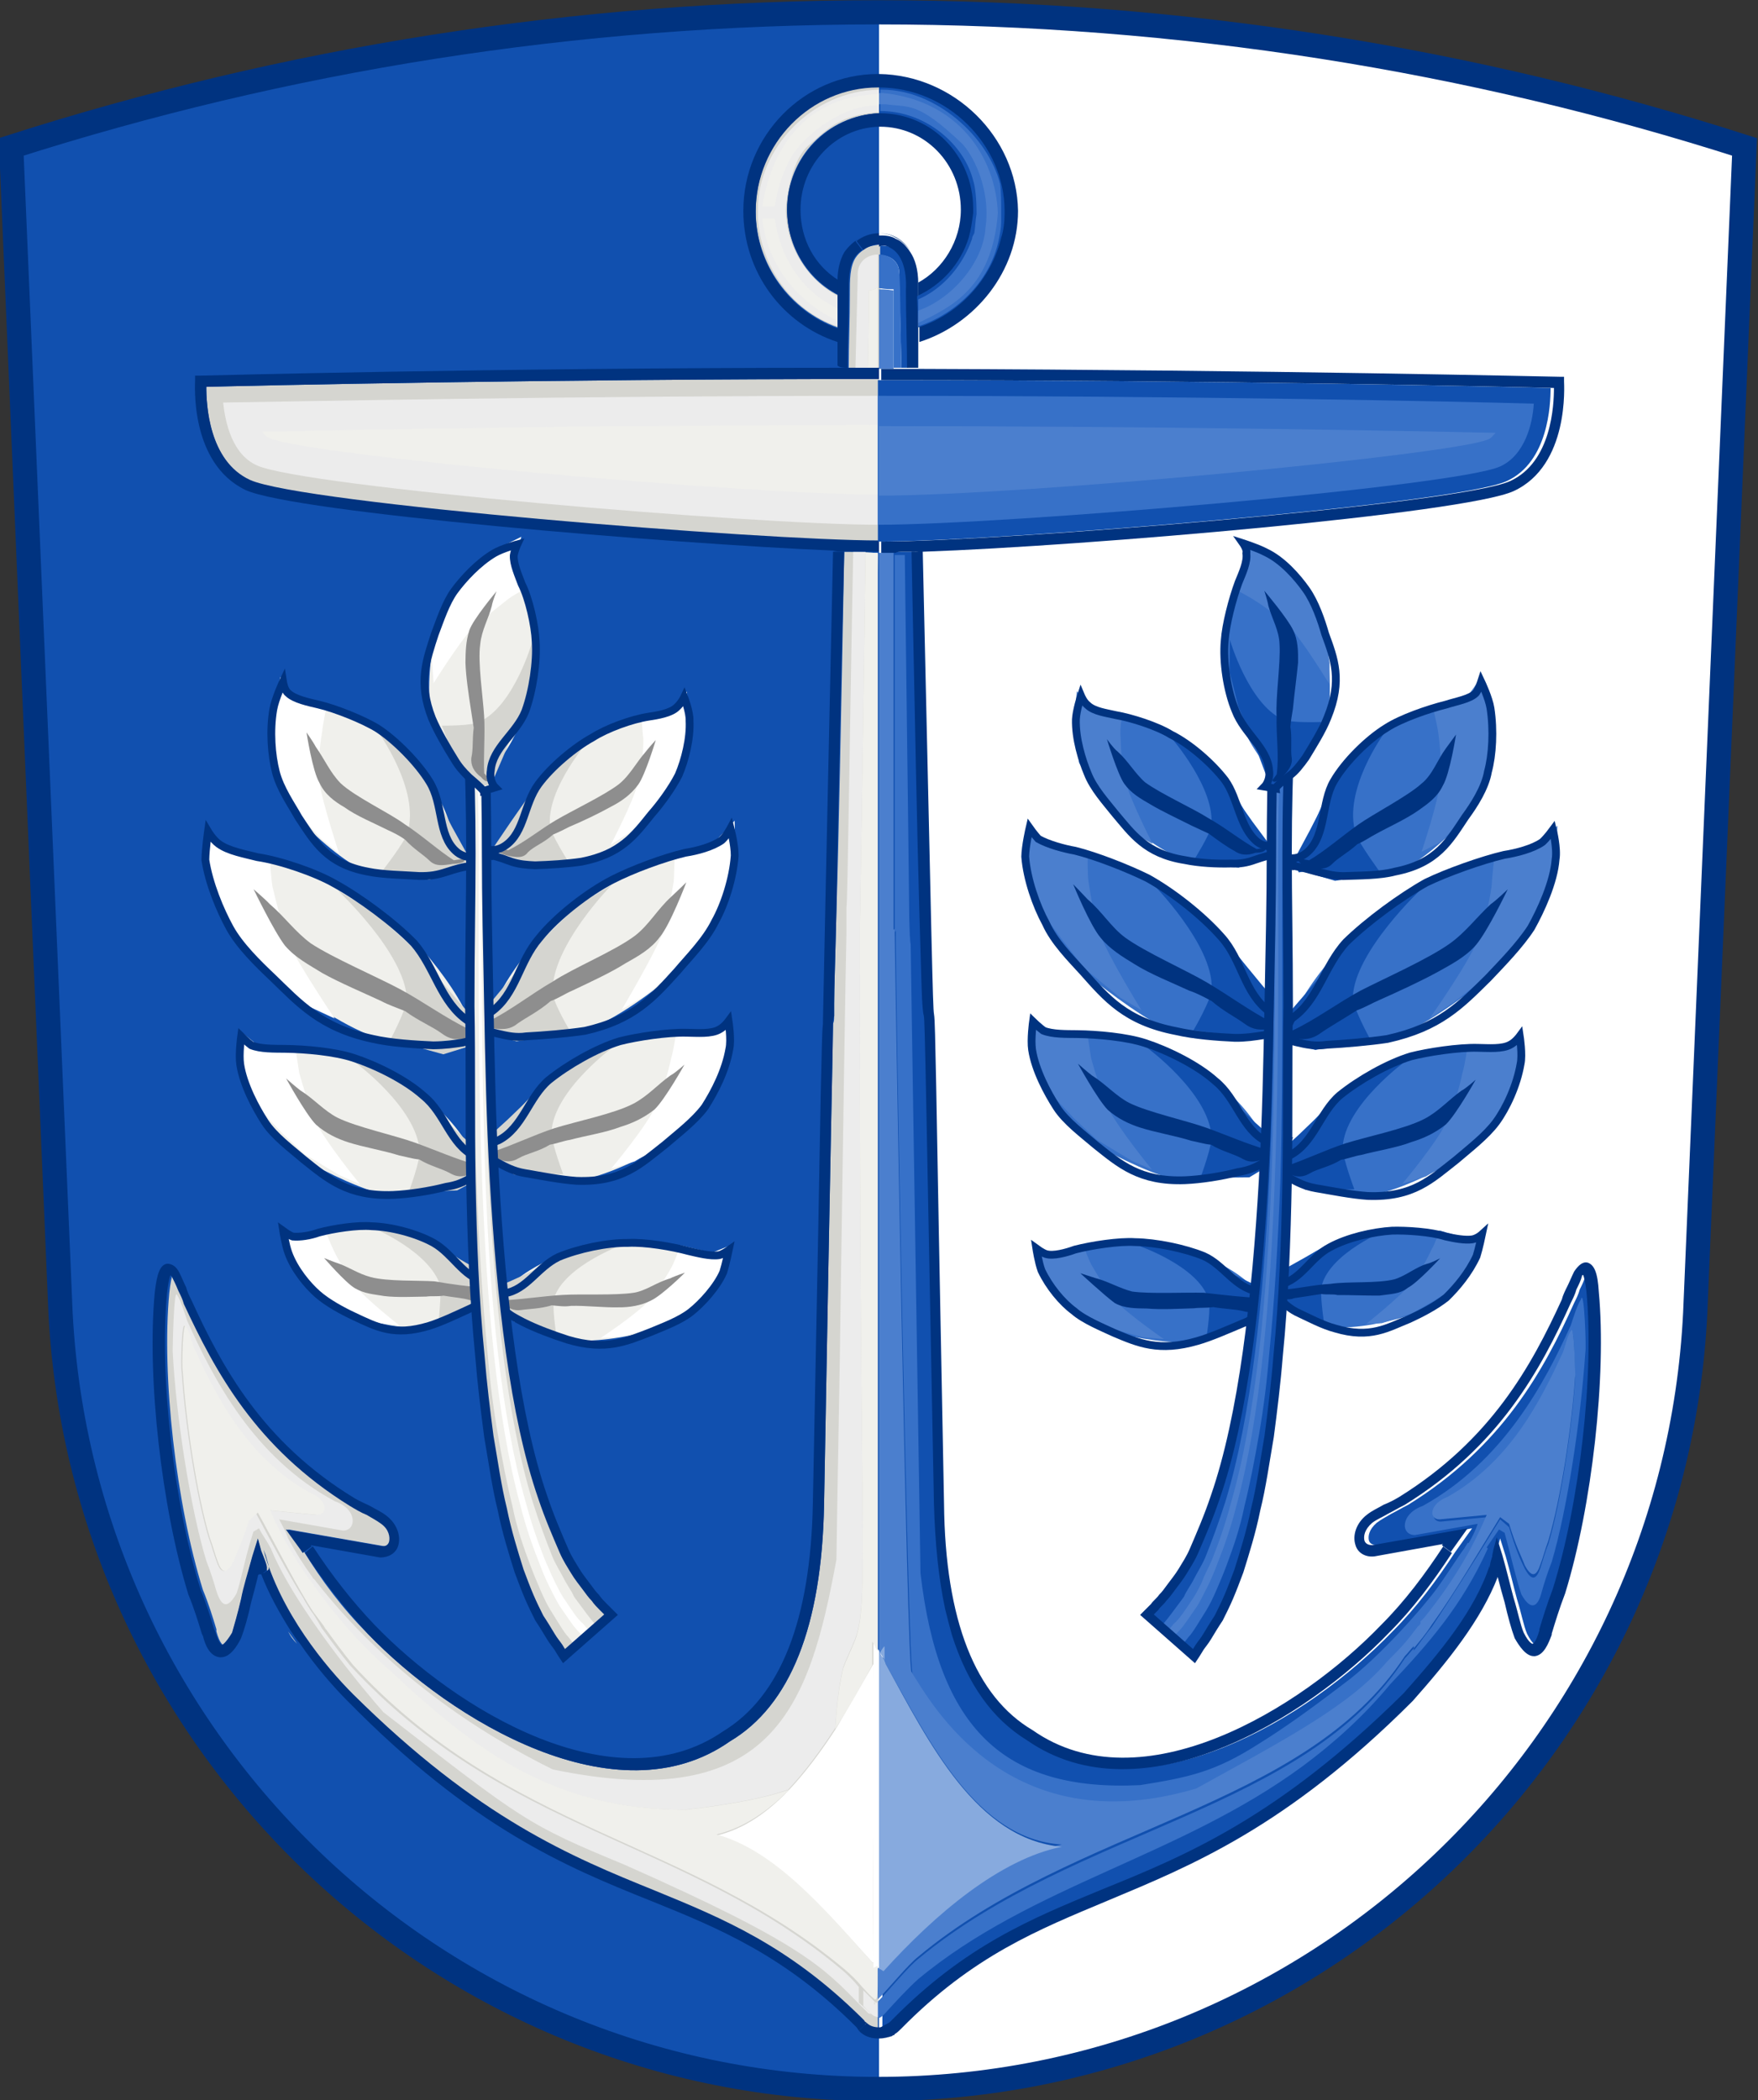 <?xml version="1.0" encoding="utf-8"?>
<!-- Generator: Adobe Illustrator 21.1.0, SVG Export Plug-In . SVG Version: 6.00 Build 0)  -->
<svg version="1.1" id="Layer_1" xmlns="http://www.w3.org/2000/svg" xmlns:xlink="http://www.w3.org/1999/xlink" x="0px" y="0px"
	 viewBox="0 0 156.8 187.3" style="enable-background:new 0 0 156.8 187.3;" xml:space="preserve">
<rect x="0" y="0" width="156.8" height="187.3" fill="#333333" stroke="none"/>
<style type="text/css">
	.st0{fill:#1150AF;}
	.st1{fill:#FFFFFF;}
	.st2{fill:none;stroke:#003380;stroke-width:2.159;}
	.st3{fill:#F0F0EC;}
	.st4{fill:#D5D5D0;}
	.st5{fill:#8E8E8E;}
	.st6{fill:none;stroke:#003380;stroke-width:0.451;}
	.st7{fill:none;stroke:#003380;stroke-width:0.835;}
	.st8{fill:#3771C8;}
	.st9{fill:#4B7FCE;}
	.st10{fill:#003380;}
	.st11{fill:#ECECEC;}
	.st12{fill:none;}
	.st13{fill:#87AADE;}
</style>
<path class="st0" d="M155.6,13.1l-4.4,104c-1.9,38.5-33.8,69.2-72.9,69.2c-39,0-70.9-30.7-72.9-69.2l-4.4-104
	c24.4-7.8,50.3-12,77.3-12C105.3,1.1,131.3,5.3,155.6,13.1z"/>
<path class="st1" d="M78.4,186.2c39.1,0,70.9-30.7,72.9-69.2l4.4-104c-24.4-7.8-50.3-12-77.3-12V186.2z"/>
<path class="st2" d="M155.6,13.1l-4.4,104c-1.9,38.5-33.8,69.2-72.9,69.2c-39,0-70.9-30.7-72.9-69.2l-4.4-104
	c24.4-7.8,50.3-12,77.3-12C105.3,1.1,131.3,5.3,155.6,13.1z"/>
<g>
	<g id="g12340-9-3_1_" transform="matrix(0.156,0.067,-0.067,0.156,230.903,283.94)">
		<g id="g5506-35-01-1-56-7-3-7-3_1_" transform="matrix(7.706,-4.808,4.808,7.706,-6474.066,2448.031)">
			<path id="path5496-76-4-7-93-6-4-5-7_1_" class="st3" d="M646.8-2.9c0,0-0.9,0.3-0.9-0.5c0-1.7-0.3-2.8-0.9-4.2
				c-0.5-1.2-1.6-2.7-2.5-3.5c-0.7-0.6-2.2-1.5-3.2-1.9c-0.5-0.2-1.3-0.5-1.6-0.9c-0.2-0.2-0.2-0.7-0.2-0.7s-0.6,0.9-0.8,1.5
				c-0.4,1.2-0.5,2.6-0.4,3.6c0.1,1,0.4,2.1,0.9,2.8c0.8,1.3,2.2,2.9,3.5,3.8c0.7,0.4,2.2,0.3,2.9,0.6c0.4,0.2,1.4,0.1,2.1,0
				c0.7-0.1,0.8-0.2,0.8-0.2L646.8-2.9z"/>
			<path id="path5498-6-56-4-6-1-1-9-3_1_" class="st4" d="M641.5-2.9c0,0,1.6-1.5,1.8-2c1.1-2.3-0.8-6-0.8-6l1.3,1.3l1.1,1.9l1,2.9
				l0.7,1.9l-0.4,0.6l-0.3,0L644.1-2L641.5-2.9z"/>
			<path id="path5500-58-2-0-2-4-1-4-0_1_" class="st1" d="M639.2-4.3c0,0-0.5-3-0.5-4.2c0-0.8,0.3-2,0.6-2.9
				c0.1-0.4,0.5-1.5,0.5-1.5l-1.8-0.7l-0.6-1.3l-0.9,2.2l-0.4,2.3l0.5,1.7l0.5,1.6l1.2,1.8L639.2-4.3z"/>
			<path id="path5502-2-0-9-0-2-3-3-7_1_" class="st5" d="M646.3-2.9c0,0,0.3,0-0.6,0c-0.8-0.7-1.6-1.7-2.5-2.5
				c-0.8-0.8-2.6-2-3.3-2.9c-0.5-0.7-0.7-1.5-1.1-2.3c-0.1-0.3-0.4-0.9-0.4-0.9s0,2.3,0.3,3c0.2,0.7,0.7,1.2,1.2,1.6
				c0.6,0.6,1.6,1.2,2.3,1.7c0.3,0.2,0.6,0.4,0.9,0.7c0.4,0.6,0.9,1,1.2,1.4c0.3,0.4,0.7,0.4,1.3,0.4C646.5-2.6,646.3-2.9,646.3-2.9
				L646.3-2.9z"/>
			<path id="path5504-54-35-4-06-3-8-5-0_1_" class="st6" d="M646.9-2.9c0,0-0.6,0-1-0.5c-0.9-1.1-0.3-2.8-0.9-4.2
				c-0.5-1.2-1.6-2.7-2.5-3.5c-0.7-0.6-2.2-1.5-3.2-1.9c-0.5-0.2-1.3-0.5-1.6-0.9c-0.2-0.2-0.2-0.7-0.2-0.7s-0.6,0.9-0.8,1.5
				c-0.4,1.2-0.5,2.6-0.4,3.6c0.1,1,0.6,2,0.9,2.8c0.7,1.5,1.2,2.9,3.5,3.7c0.8,0.3,2,0.5,2.9,0.7c0.6,0.1,1,0.1,1.6,0
				c1.2-0.2,1.3-0.1,1.3-0.1L646.9-2.9z"/>
		</g>
	</g>
	<g id="g12340-9-3_2_" transform="matrix(0.156,0.067,-0.067,0.156,230.903,283.94)">
		<g id="g5506-35-01-1-56-7-3-7-3_2_" transform="matrix(7.706,-4.808,4.808,7.706,-6474.066,2448.031)">
			<path id="path5496-76-4-7-93-6-4-5-7_2_" class="st3" d="M648-2.9c0,0,0,0.2,0.5,0.4c0.5,0.2,1.3,0.6,1.8,0.6
				c0.7-0.1,2,0.4,2.7,0.3c1.5-0.3,3.2-1.3,4.4-2.1c0.7-0.4,1.4-1.3,1.9-2c0.5-0.8,1-2,1.1-3c0.1-0.5-0.1-1.4-0.1-1.4
				s-0.2,0.3-0.5,0.5c-0.4,0.3-1.2,0.3-1.7,0.3c-1,0-2.5,0.3-3.4,0.7c-1.1,0.4-2.6,1.3-3.5,2.2c-1,1-1.7,1.8-2.4,3.2
				c-0.3,0.6-0.9,0.1-0.9,0.1L648-2.9z"/>
			<path id="path5498-6-56-4-6-1-1-9-3_2_" class="st4" d="M649.8-1.8l-1.4-0.7l-0.2,0L648-3.2l1.3-1.4l2-2.1L653-8l1.6-0.7
				c0,0-3,2.5-3.1,4.7c0,0.5,0.7,2.1,0.7,2.1L649.8-1.8z"/>
			<path id="path5500-58-2-0-2-4-1-4-0_2_" class="st1" d="M655.9-2.9l1.7-1.1l1.1-1.2l1.1-1.3l0.6-2l0.1-2l-1,0.9l-1.8,0.1
				c0,0-0.1,1-0.1,1.3c-0.1,0.8-0.4,1.8-0.7,2.5c-0.4,1-2.1,3.3-2.1,3.3L655.9-2.9z"/>
			<path id="path5502-2-0-9-0-2-3-3-7_2_" class="st5" d="M648.4-3.2c0,0-0.3,0.2,0.4,0.5c0.5,0.2,0.9,0.3,1.2,0
				c0.4-0.3,1-0.4,1.6-0.8c0.4-0.1,0.7-0.2,1-0.3c0.8-0.2,1.8-0.5,2.6-0.8c0.6-0.2,1.2-0.5,1.7-1c0.5-0.5,1.4-2.4,1.4-2.4
				s-0.5,0.4-0.7,0.6c-0.6,0.5-1.1,1.2-1.8,1.6c-0.9,0.5-2.9,1.1-3.9,1.5c-1,0.4-2,1-3,1.3C648.1-3.3,648.4-3.2,648.4-3.2L648.4-3.2
				z"/>
			<path id="path5504-54-35-4-06-3-8-5-0_2_" class="st6" d="M648-2.8c0,0,0.1,0,1,0.5c0.4,0.2,0.8,0.3,1.3,0.4
				c0.8,0.1,1.9,0.2,2.7,0.2c2.3-0.1,3.2-1,4.4-2.1c0.6-0.5,1.4-1.3,1.9-2c0.5-0.8,1-2,1.1-3c0.1-0.5-0.1-1.4-0.1-1.4
				s-0.2,0.3-0.5,0.5c-0.4,0.3-1.2,0.3-1.7,0.3c-1,0-2.5,0.3-3.4,0.7c-1.1,0.4-2.6,1.3-3.5,2.2c-1,1-1.2,2.6-2.4,3.2
				c-0.6,0.3-1,0.1-1,0.1L648-2.8z"/>
		</g>
	</g>
	<g id="g12340-9-3_4_" transform="matrix(0.156,0.067,-0.067,0.156,230.903,283.94)">
		<g id="g5506-35-01-1-56-7-3-7-3_4_" transform="matrix(7.706,-4.808,4.808,7.706,-6474.066,2448.031)">
			<path id="path5496-76-4-7-93-6-4-5-7_4_" class="st3" d="M646.3,6.9c0,0-0.8,0.3-1.1-0.6c-0.6-1.9-1.4-3.3-2.4-4.9
				c-1-1.4-2.7-3.1-4-4.1c-1-0.8-2.9-1.8-4.2-2.2c-0.7-0.3-1.6-0.6-2.1-1.1c-0.3-0.3-0.5-0.8-0.5-0.8s-0.3,1-0.4,1.6
				c0,1.4,0.4,3,0.8,4.1c0.4,1.1,1.2,2.4,2,3.2c1.4,1.5,3.4,3.4,5.2,4.4c0.9,0.5,2.5,0.4,3.4,0.8c0.6,0.3,1.6,0.2,2.3,0.1
				c0.7-0.1,0.8-0.2,0.8-0.2L646.3,6.9z"/>
			<path id="path5498-6-56-4-6-1-1-9-3_4_" class="st4" d="M640.5,6.8c0,0,1.2-1.6,1.3-2.2c0.3-2.6-3-6.8-3-6.8l1.9,1.6l1.8,2.2
				l2.1,3.4l1.4,2.2l-0.3,0.7l-0.3-0.1l-2,0.3L640.5,6.8z"/>
			<path id="path5500-58-2-0-2-4-1-4-0_4_" class="st1" d="M637.5,5.1c0,0-1.6-3.4-2-4.8c-0.2-0.9-0.3-2.2-0.4-3.3
				c0-0.5,0.1-1.6,0.1-1.6l-2.3-0.9L631.8-7l-0.3,2.5l0.4,2.7l1.1,2l1.1,1.8l1.9,2.1L637.5,5.1z"/>
			<path id="path5502-2-0-9-0-2-3-3-7_4_" class="st5" d="M645.7,6.9c0,0,0.4,0-0.6,0c-1.2-0.8-2.4-2-3.6-2.9
				c-1.2-0.9-3.6-2.4-4.7-3.4c-0.8-0.8-1.3-1.8-2-2.6c-0.2-0.3-0.8-1-0.8-1s0.8,2.6,1.3,3.5c0.5,0.8,1.2,1.3,1.9,1.9
				c0.9,0.7,2.2,1.5,3.1,2.1c0.4,0.3,0.8,0.5,1.3,0.8c0.7,0.7,1.4,1.1,1.9,1.6c0.5,0.5,0.9,0.5,1.6,0.5C646,7.3,645.7,6.9,645.7,6.9
				L645.7,6.9z"/>
			<path id="path5504-54-35-4-06-3-8-5-0_4_" class="st6" d="M646.4,7c0,0-0.6,0-1.3-0.6c-1.4-1.3-1.4-3.3-2.4-4.9
				c-1-1.4-2.7-3.1-4-4.1c-1-0.8-2.9-1.8-4.2-2.2c-0.7-0.3-1.6-0.6-2.1-1.1c-0.3-0.3-0.5-0.8-0.5-0.8s-0.3,1-0.4,1.6
				c0,1.4,0.4,3,0.8,4.1c0.4,1.1,1.3,2.3,2,3.2c1.3,1.7,2.3,3.3,5.2,4.4c1,0.4,2.4,0.7,3.4,0.9c0.7,0.1,1.2,0.1,1.7,0.1
				c1.3-0.1,1.4-0.1,1.4-0.1L646.4,7z"/>
		</g>
	</g>
	<g id="g12340-9-3_5_" transform="matrix(0.156,0.067,-0.067,0.156,230.903,283.94)">
		<g id="g5506-35-01-1-56-7-3-7-3_5_" transform="matrix(7.706,-4.808,4.808,7.706,-6474.066,2448.031)">
			<path id="path5496-76-4-7-93-6-4-5-7_5_" class="st3" d="M645.5,6.8c0,0,0,0.2,0.6,0.4c0.7,0.3,1.6,0.7,2.2,0.6
				c0.9-0.2,2.4,0.4,3.4,0.2c1.9-0.4,4.2-1.6,5.8-2.6c0.9-0.5,1.9-1.5,2.6-2.5c0.7-0.9,1.4-2.3,1.7-3.6c0.1-0.6,0-1.6,0-1.6
				s-0.3,0.4-0.6,0.6c-0.6,0.3-1.5,0.4-2.2,0.4c-1.3,0.1-3.2,0.5-4.4,0.9c-1.5,0.5-3.5,1.6-4.7,2.7c-1.4,1.2-2.4,2.2-3.4,3.8
				c-0.5,0.7-1.2,0.2-1.2,0.2L645.5,6.8z"/>
			<path id="path5498-6-56-4-6-1-1-9-3_5_" class="st4" d="M647.7,8l-1.8-0.8l-0.3,0l-0.1-0.7l1.8-1.6l2.8-2.5l2.2-1.6l2.2-0.9
				c0,0-4,3-4.3,5.6c-0.1,0.6,0.7,2.5,0.7,2.5L647.7,8z"/>
			<path id="path5500-58-2-0-2-4-1-4-0_5_" class="st1" d="M655.5,6.5l2.3-1.4l1.5-1.4l1.5-1.6l1-2.4l0.3-2.4l-1.4,1.1l-2.3,0.2
				c0,0-0.2,1.1-0.3,1.6c-0.3,0.9-0.7,2.2-1.1,2.9c-0.7,1.2-3,4-3,4L655.5,6.5z"/>
			<path id="path5502-2-0-9-0-2-3-3-7_5_" class="st5" d="M645.9,6.5c0,0-0.3,0.3,0.4,0.5c0.6,0.2,1.1,0.3,1.6,0
				c0.6-0.3,1.3-0.5,2.1-1c0.5-0.1,0.9-0.3,1.3-0.4c1-0.3,2.4-0.7,3.3-1.1c0.8-0.3,1.6-0.6,2.2-1.2c0.7-0.6,2-2.9,2-2.9
				s-0.7,0.5-1,0.7c-0.9,0.6-1.5,1.4-2.4,1.9c-1.3,0.7-3.8,1.3-5.1,1.9c-1.3,0.5-2.7,1.3-4,1.7C645.6,6.4,645.9,6.5,645.9,6.5
				L645.9,6.5z"/>
			<path id="path5504-54-35-4-06-3-8-5-0_5_" class="st6" d="M645.4,6.9c0,0,0.1,0,1.3,0.5c0.5,0.2,1,0.4,1.6,0.4
				c1,0.1,2.4,0.2,3.4,0.2c2.9-0.2,4.2-1.3,5.8-2.6c0.8-0.7,1.9-1.5,2.6-2.5c0.7-0.9,1.4-2.3,1.7-3.6c0.1-0.6,0-1.6,0-1.6
				s-0.3,0.4-0.6,0.6c-0.6,0.3-1.5,0.4-2.2,0.4c-1.3,0.1-3.2,0.5-4.4,0.9c-1.5,0.5-3.5,1.6-4.7,2.7c-1.4,1.2-1.8,3-3.4,3.8
				c-0.7,0.4-1.3,0.2-1.3,0.2L645.4,6.9z"/>
		</g>
	</g>
	<g id="g12340-9-3_6_" transform="matrix(0.156,0.067,-0.067,0.156,230.903,283.94)">
		<g id="g5506-35-01-1-56-7-3-7-3_6_" transform="matrix(7.706,-4.808,4.808,7.706,-6474.066,2448.031)">
			<path id="path5496-76-4-7-93-6-4-5-7_6_" class="st3" d="M645.3,14.5c0,0-0.7,0.5-1-0.3c-0.6-1.6-1.3-2.7-2.4-3.9
				c-0.9-1.1-2.5-2.2-3.7-2.8c-1-0.5-2.6-0.9-3.8-1.1c-0.6-0.1-1.4-0.2-1.9-0.5c-0.2-0.2-0.5-0.6-0.5-0.6s-0.3,1-0.3,1.6
				c0,1.2,0.5,2.6,0.9,3.5c0.4,0.9,1.2,1.9,1.9,2.5c1.3,1,3.1,2.3,4.8,2.9c0.8,0.2,2.2-0.2,3,0c0.5,0.1,1.4-0.2,2-0.4
				c0.6-0.2,0.7-0.4,0.7-0.4L645.3,14.5z"/>
			<path id="path5498-6-56-4-6-1-1-9-3_6_" class="st4" d="M640.2,15.7c0,0,1-1.8,1-2.3c0.2-2.5-2.9-5.6-2.9-5.6l1.8,1l1.7,1.6
				l2,2.6l1.4,1.7l-0.2,0.7l-0.3,0L643,16L640.2,15.7z"/>
			<path id="path5500-58-2-0-2-4-1-4-0_6_" class="st1" d="M637.5,14.8c0,0-1.6-2.7-2-4c-0.2-0.8-0.4-2-0.5-2.9c0-0.4,0-1.5,0-1.5
				l-2-0.3l-1-1.1l-0.1,2.3l0.5,2.3l1.1,1.6l1.1,1.4l1.8,1.5L637.5,14.8z"/>
			<path id="path5502-2-0-9-0-2-3-3-7_6_" class="st5" d="M644.8,14.6c0,0,0.3,0-0.5,0.1c-1.1-0.5-2.2-1.2-3.3-1.8
				c-1.1-0.6-3.2-1.4-4.2-2.1c-0.7-0.5-1.2-1.3-1.9-1.9c-0.2-0.2-0.7-0.8-0.7-0.8s0.8,2.2,1.3,2.9c0.5,0.6,1.1,1,1.7,1.3
				c0.8,0.4,2,0.8,2.8,1.2c0.3,0.1,0.7,0.3,1.1,0.4c0.6,0.5,1.2,0.7,1.7,1.1c0.4,0.3,0.8,0.3,1.4,0.1
				C645.1,14.9,644.8,14.6,644.8,14.6L644.8,14.6z"/>
			<path id="path5504-54-35-4-06-3-8-5-0_6_" class="st6" d="M645.4,14.5c0,0-0.5,0.1-1.1-0.3c-1.3-0.9-1.3-2.7-2.4-3.9
				c-0.9-1.1-2.5-2.2-3.7-2.8c-1-0.5-2.6-0.9-3.8-1.1c-0.6-0.1-1.4-0.2-1.9-0.5c-0.2-0.2-0.5-0.6-0.5-0.6s-0.3,1-0.3,1.6
				c0,1.2,0.5,2.6,0.9,3.5c0.4,0.9,1.3,1.8,1.9,2.5c1.2,1.3,2.2,2.5,4.8,2.8c0.9,0.1,2.1,0.1,3.1,0c0.6,0,1-0.1,1.5-0.3
				c1.1-0.4,1.2-0.4,1.2-0.4L645.4,14.5z"/>
		</g>
	</g>
	<g id="g12340-9-3_7_" transform="matrix(0.156,0.067,-0.067,0.156,230.903,283.94)">
		<g id="g5506-35-01-1-56-7-3-7-3_7_" transform="matrix(7.706,-4.808,4.808,7.706,-6474.066,2448.031)">
			<path id="path5496-76-4-7-93-6-4-5-7_7_" class="st3" d="M644.7,14c0,0,0,0.2,0.5,0.6c0.5,0.4,1.3,1,1.8,1c0.8,0,2.1,0.9,2.9,0.9
				c1.7,0,3.9-0.7,5.4-1.3c0.8-0.3,1.9-1.1,2.6-1.8c0.7-0.8,1.5-1.9,1.9-3.1c0.2-0.5,0.2-1.6,0.2-1.6s-0.3,0.3-0.6,0.4
				c-0.5,0.2-1.3,0-1.9-0.1c-1.1-0.2-2.9-0.2-3.9-0.1c-1.4,0.2-3.2,0.9-4.4,1.6c-1.3,0.8-2.3,1.6-3.4,3c-0.5,0.6-1-0.1-1-0.1
				L644.7,14z"/>
			<path id="path5498-6-56-4-6-1-1-9-3_7_" class="st4" d="M646.4,15.6l-1.4-1.2l-0.3-0.1l0-0.7l1.8-1.2l2.7-1.9l2.1-1l2-0.4
				c0,0-3.9,2-4.4,4.4c-0.1,0.6,0.3,2.5,0.3,2.5L646.4,15.6z"/>
			<path id="path5500-58-2-0-2-4-1-4-0_7_" class="st1" d="M653.4,15.9l2.1-0.9l1.4-1l1.5-1.2l1.2-2.1l0.6-2.2l-1.3,0.7l-2-0.3
				c0,0-0.3,1-0.5,1.4c-0.3,0.8-0.8,1.9-1.3,2.6c-0.7,1.1-3.1,3.2-3.1,3.2L653.4,15.9z"/>
			<path id="path5502-2-0-9-0-2-3-3-7_7_" class="st5" d="M645.1,13.8c0,0-0.3,0.2,0.3,0.6c0.5,0.4,0.9,0.5,1.4,0.3
				c0.5-0.2,1.2-0.2,1.9-0.5c0.4,0,0.8-0.1,1.2-0.1c0.9-0.1,2.1-0.1,3-0.3c0.7-0.1,1.4-0.3,2.1-0.7c0.7-0.5,2.1-2.3,2.1-2.3
				s-0.6,0.4-0.9,0.5c-0.8,0.4-1.5,1-2.4,1.3c-1.2,0.4-3.4,0.5-4.7,0.7c-1.2,0.2-2.5,0.6-3.7,0.8C644.8,13.7,645.1,13.8,645.1,13.8
				L645.1,13.8z"/>
			<path id="path5504-54-35-4-06-3-8-5-0_7_" class="st6" d="M644.6,14.1c0,0,0.1,0,1,0.7c0.4,0.3,0.8,0.6,1.4,0.8
				c0.9,0.3,2,0.7,2.9,0.9c2.6,0.5,3.8-0.4,5.4-1.3c0.8-0.5,1.9-1.1,2.6-1.8c0.7-0.8,1.5-1.9,1.9-3.1c0.2-0.5,0.2-1.6,0.2-1.6
				s-0.3,0.3-0.6,0.4c-0.5,0.2-1.3,0-1.9-0.1c-1.1-0.2-2.9-0.2-3.9-0.1c-1.4,0.2-3.2,0.9-4.4,1.6c-1.3,0.8-1.9,2.5-3.4,3
				c-0.7,0.2-1.2-0.1-1.2-0.1L644.6,14.1z"/>
		</g>
	</g>
	<g id="g12340-9-3_8_" transform="matrix(0.156,0.067,-0.067,0.156,230.903,283.94)">
		<g id="g5506-35-01-1-56-7-3-7-3_8_" transform="matrix(7.706,-4.808,4.808,7.706,-6474.066,2448.031)">
			<path id="path5496-76-4-7-93-6-4-5-7_8_" class="st3" d="M644.5,21.4c0,0-0.5,0.5-0.8,0c-0.8-1.2-1.5-1.8-2.5-2.6
				c-0.9-0.7-2.3-1.3-3.4-1.5c-0.8-0.2-2.2-0.2-3.1-0.1c-0.5,0.1-1.1,0.1-1.5,0c-0.2-0.1-0.5-0.4-0.5-0.4s0,0.8,0.1,1.3
				c0.2,1,0.8,2,1.3,2.6c0.5,0.6,1.3,1.3,1.9,1.6c1.2,0.6,2.8,1.2,4.2,1.3c0.6,0,1.7-0.6,2.3-0.6c0.4,0,1-0.5,1.5-0.8
				c0.4-0.3,0.4-0.4,0.4-0.4L644.5,21.4z"/>
			<path id="path5498-6-56-4-6-1-1-9-3_8_" class="st4" d="M640.8,23.3c0,0,0.4-1.6,0.4-2c-0.3-2-3.2-3.8-3.2-3.8l1.5,0.4l1.6,0.9
				l2,1.6l1.4,1l0,0.6l-0.2,0.1L643,23L640.8,23.3z"/>
			<path id="path5500-58-2-0-2-4-1-4-0_8_" class="st1" d="M638.5,23.2c0,0-1.7-1.8-2.2-2.7c-0.3-0.6-0.7-1.5-0.9-2.2
				c-0.1-0.3-0.3-1.2-0.3-1.2l-1.6,0.2l-1-0.6l0.3,1.8l0.8,1.7l1.1,1l1.1,0.9l1.6,0.8L638.5,23.2z"/>
			<path id="path5502-2-0-9-0-2-3-3-7_8_" class="st5" d="M644.1,21.6c0,0,0.2-0.1-0.4,0.2c-0.9-0.2-1.9-0.5-2.8-0.8
				c-0.9-0.2-2.7-0.4-3.6-0.8c-0.7-0.3-1.2-0.8-1.8-1.1c-0.2-0.1-0.7-0.4-0.7-0.4s1,1.6,1.5,2c0.5,0.4,1,0.5,1.6,0.7
				c0.7,0.2,1.7,0.3,2.4,0.4c0.3,0,0.6,0.1,1,0.1c0.6,0.2,1.1,0.3,1.5,0.5c0.4,0.2,0.7,0.1,1.1-0.2
				C644.4,21.7,644.1,21.6,644.1,21.6L644.1,21.6z"/>
			<path id="path5504-54-35-4-06-3-8-5-0_8_" class="st6" d="M644.6,21.4c0,0-0.4,0.2-0.9,0c-1.1-0.4-1.5-1.8-2.5-2.6
				c-0.9-0.7-2.3-1.3-3.4-1.5c-0.8-0.2-2.2-0.2-3.1-0.1c-0.5,0.1-1.1,0.1-1.5,0c-0.2-0.1-0.5-0.4-0.5-0.4s0,0.8,0.1,1.3
				c0.2,1,0.8,2,1.3,2.6c0.5,0.6,1.3,1.2,1.9,1.6c1.2,0.8,2.1,1.5,4.2,1.2c0.7-0.1,1.7-0.4,2.4-0.6c0.4-0.1,0.8-0.3,1.1-0.6
				c0.8-0.6,0.9-0.6,0.9-0.6L644.6,21.4z"/>
		</g>
	</g>
	<g id="g12340-9-3_9_" transform="matrix(0.156,0.067,-0.067,0.156,230.903,283.94)">
		<g id="g5506-35-01-1-56-7-3-7-3_9_" transform="matrix(7.706,-4.808,4.808,7.706,-6474.066,2448.031)">
			<path id="path5496-76-4-7-93-6-4-5-7_9_" class="st3" d="M643.9,22.3c0,0-0.1,0.1,0.3,0.6c0.4,0.4,0.9,1.1,1.4,1.2
				c0.7,0.2,1.6,1.2,2.3,1.4c1.5,0.4,3.5,0.4,4.9,0.2c0.8-0.1,1.8-0.4,2.5-0.8c0.7-0.4,1.7-1.2,2.2-2c0.2-0.4,0.5-1.2,0.5-1.2
				s-0.4,0.2-0.6,0.2c-0.5,0-1.2-0.3-1.7-0.5c-0.9-0.4-2.4-0.9-3.4-1c-1.2-0.2-2.9-0.1-4.1,0.2c-1.3,0.4-2.3,0.7-3.4,1.6
				c-0.5,0.4-0.9-0.3-0.9-0.3L643.9,22.3z"/>
			<path id="path5498-6-56-4-6-1-1-9-3_9_" class="st4" d="M645.1,24l-1-1.3l-0.2-0.1l0.1-0.6l1.8-0.5l2.6-0.8l2-0.3l1.8,0.1
				c0,0-3.7,0.7-4.6,2.5c-0.2,0.4-0.2,2.1-0.2,2.1L645.1,24z"/>
			<path id="path5500-58-2-0-2-4-1-4-0_9_" class="st1" d="M651.1,25.8l2-0.2l1.4-0.5l1.5-0.6l1.4-1.4l0.9-1.6l-1.3,0.3l-1.7-0.7
				c0,0-0.4,0.7-0.6,1c-0.4,0.6-1.1,1.3-1.6,1.8c-0.8,0.7-3.2,1.8-3.2,1.8L651.1,25.8z"/>
			<path id="path5502-2-0-9-0-2-3-3-7_9_" class="st5" d="M644.3,22.2c0,0-0.3,0.1,0.2,0.6c0.4,0.4,0.7,0.6,1.1,0.6
				c0.5,0,1.1,0.1,1.8,0c0.4,0.1,0.7,0.2,1.1,0.2c0.8,0.1,1.9,0.4,2.7,0.5c0.6,0.1,1.3,0.1,1.9-0.1c0.7-0.2,2.2-1.3,2.2-1.3
				s-0.6,0.1-0.9,0.2c-0.8,0.1-1.5,0.5-2.2,0.5c-1.1,0-3-0.4-4.1-0.5c-1.1-0.1-2.3-0.1-3.3-0.2C644.1,22.1,644.3,22.2,644.3,22.2
				L644.3,22.2z"/>
			<path id="path5504-54-35-4-06-3-8-5-0_9_" class="st6" d="M643.8,22.4c0,0,0.1,0,0.8,0.8c0.3,0.4,0.6,0.6,1,0.9
				c0.7,0.5,1.6,1,2.4,1.4c2.1,1,3.4,0.6,4.8,0.3c0.8-0.2,1.8-0.4,2.5-0.8c0.7-0.4,1.7-1.2,2.2-2c0.2-0.4,0.5-1.2,0.5-1.2
				s-0.4,0.2-0.6,0.2c-0.5,0-1.2-0.3-1.7-0.5c-0.9-0.4-2.4-0.9-3.4-1c-1.2-0.2-2.9-0.1-4.1,0.2c-1.3,0.4-2.1,1.6-3.4,1.6
				c-0.6,0-1-0.3-1-0.3L643.8,22.4z"/>
		</g>
	</g>
	<path class="st4" d="M50.3,147.7c0,0-0.2-0.3-0.5-0.8c-0.2-0.3-0.4-0.5-0.7-1c-0.3-0.5-0.6-1-1-1.6c-0.3-0.6-0.6-1.2-0.9-1.9
		c-0.3-0.7-0.6-1.5-0.9-2.3c-0.5-1.6-1.1-3.5-1.5-5.5c-0.5-2-0.8-4.2-1.2-6.5c-0.3-2.3-0.6-4.7-0.8-7.2c-0.5-5-0.7-10.3-0.8-15.6
		c-0.1-5.3,0-10.6-0.1-15.6c0-5,0.1-9.6,0.1-13.6c0-4-0.1-7.3-0.2-9.6c-0.1-2.3-0.2-3.6-0.2-3.6l1.5-0.1c0,0,0.3,5.3,0.3,13.3
		c0,4,0.1,8.6,0.2,13.6c0.1,5,0.2,10.2,0.5,15.5c0.6,10.5,1.8,21.1,4.3,28.3c0.6,1.8,1.3,3.4,1.9,4.8c0.3,0.7,0.7,1.3,1,1.8
		c0.3,0.5,0.7,1,1,1.4c0.3,0.4,0.5,0.7,0.8,1c0.2,0.3,0.5,0.6,0.7,0.8c0.4,0.4,0.7,0.7,0.7,0.7L50.3,147.7z"/>
	<path class="st3" d="M51.3,146.8c0,0-0.2-0.3-0.6-0.8c-0.4-0.4-0.9-1.3-1.6-2.4c-0.3-0.5-0.6-1.1-0.9-1.8c-0.3-0.7-0.6-1.4-0.9-2.2
		c-0.6-1.6-1.2-3.3-1.6-5.3c-0.5-2-0.9-4.1-1.3-6.4c-0.4-2.3-0.7-4.7-0.9-7.1c-0.5-5-0.8-10.3-1-15.5c-0.3-10.6-0.1-21.2-0.2-29.1
		c0-4-0.1-7.3-0.2-9.6C42.1,64.3,42,63,42,63l0.7,0c0,0,0.1,1.3,0.2,3.6c0.1,2.3,0.1,5.6,0.2,9.6c0.1,7.9,0,18.5,0.5,29.1
		c0.5,10.5,1.6,21.1,3.9,28.6c0.6,1.9,1.2,3.5,1.8,5c0.3,0.7,0.7,1.3,1,1.9c0.3,0.6,0.7,1.1,0.9,1.6c0.6,0.8,1.1,1.5,1.5,2
		c0.4,0.5,0.6,0.7,0.6,0.7L51.3,146.8z"/>
	<path class="st1" d="M52.1,146.1c0,0-0.2-0.3-0.6-0.7c-0.4-0.4-0.9-1.2-1.6-2.2c-0.3-0.5-0.6-1.1-0.9-1.7c-0.3-0.6-0.6-1.3-0.9-2.1
		c-0.6-1.5-1.2-3.2-1.7-5.2c-2.1-7.7-3-18.3-3.4-28.9c-0.4-10.6-0.3-21.2-0.3-29.1c0-4-0.1-7.3-0.2-9.6c-0.1-2.3-0.2-3.6-0.2-3.6
		l0.2,0c0,0,0.1,1.3,0.2,3.6c0.1,2.3,0.2,5.6,0.2,9.6c0.1,7.9,0,18.5,0.4,29.1c0.4,10.6,1.4,21.1,3.6,28.7c0.5,1.9,1.1,3.6,1.7,5.1
		c0.3,0.7,0.6,1.4,0.9,2c0.3,0.6,0.6,1.2,0.9,1.6c0.6,0.9,1.1,1.7,1.6,2.1c0.4,0.5,0.6,0.7,0.6,0.7L52.1,146.1z"/>
	<path class="st7" d="M50.3,147.7c0,0-0.2-0.3-0.5-0.8c-0.2-0.3-0.4-0.5-0.7-1c-0.3-0.5-0.6-1-1-1.6c-0.3-0.6-0.6-1.2-0.9-1.9
		c-0.3-0.7-0.6-1.5-0.9-2.3c-0.5-1.6-1.1-3.5-1.5-5.5c-0.5-2-0.8-4.2-1.2-6.5c-0.3-2.3-0.6-4.7-0.8-7.2c-0.5-5-0.7-10.3-0.8-15.6
		c-0.1-5.3,0-10.6-0.1-15.6c0-5,0.1-9.6,0.1-13.6c0-4-0.1-7.3-0.2-9.6c-0.1-2.3-0.2-3.6-0.2-3.6l1.5-0.1c0,0,0.3,5.3,0.3,13.3
		c0,4,0.1,8.6,0.2,13.6c0.1,5,0.2,10.2,0.5,15.5c0.6,10.5,1.8,21.1,4.3,28.3c0.6,1.8,1.3,3.4,1.9,4.8c0.3,0.7,0.7,1.3,1,1.8
		c0.3,0.5,0.7,1,1,1.4c0.3,0.4,0.5,0.7,0.8,1c0.2,0.3,0.5,0.6,0.7,0.8c0.4,0.4,0.7,0.7,0.7,0.7L50.3,147.7z"/>
	<g id="g12340-9-3_3_" transform="matrix(0.156,0.067,-0.067,0.156,230.903,283.94)">
		<g id="g5506-35-01-1-56-7-3-7-3_3_" transform="matrix(7.706,-4.808,4.808,7.706,-6474.066,2448.031)">
			<path id="path5496-76-4-7-93-6-4-5-7_3_" class="st3" d="M648.7-6.8c0,0-0.6-0.5-0.1-0.9c1.2-1,1.8-1.9,2.5-3.1
				c0.6-1.1,1.1-2.7,1.2-3.9c0.1-0.9,0-2.5-0.3-3.4c-0.1-0.5-0.3-1.2-0.2-1.7c0.1-0.3,0.3-0.6,0.3-0.6s-0.9,0.1-1.4,0.3
				c-1,0.4-2,1.2-2.6,1.8c-0.6,0.6-1.2,1.6-1.5,2.3c-0.5,1.4-1,3.3-0.9,4.8c0,0.7,0.9,1.8,0.9,2.5c0,0.5,0.6,1.1,1,1.6
				c0.4,0.5,0.5,0.4,0.5,0.4L648.7-6.8z"/>
			<path id="path5498-6-56-4-6-1-1-9-3_3_" class="st4" d="M646.2-10.7c0,0,1.8,0.3,2.2,0.1c2.1-0.6,3.7-4.1,3.7-4.1l-0.3,1.8
				l-0.8,1.9l-1.5,2.5l-1,1.6l-0.6,0l-0.1-0.2l-1.1-1.2L646.2-10.7z"/>
			<path id="path5500-58-2-0-2-4-1-4-0_3_" class="st1" d="M646.1-13.2c0,0,1.8-2.1,2.7-2.8c0.6-0.4,1.5-0.9,2.2-1.3
				c0.3-0.2,1.2-0.5,1.2-0.5l-0.4-1.8l0.6-1.2l-1.9,0.6l-1.8,1.1l-1,1.4l-0.8,1.3l-0.7,1.9L646.1-13.2z"/>
			<path id="path5502-2-0-9-0-2-3-3-7_3_" class="st5" d="M648.5-7.2c0,0,0.1,0.2-0.3-0.4c0.1-1,0.4-2.2,0.5-3.3
				c0.1-1.1,0.1-3.1,0.4-4.1c0.2-0.8,0.7-1.4,1-2.1c0.1-0.3,0.4-0.8,0.4-0.8s-1.6,1.4-1.9,2c-0.3,0.6-0.4,1.2-0.5,1.8
				c-0.1,0.8-0.1,1.9-0.1,2.7c0,0.3,0,0.7,0,1.1c-0.2,0.7-0.2,1.2-0.4,1.7c-0.1,0.4,0,0.8,0.4,1.2C648.3-6.9,648.5-7.2,648.5-7.2
				L648.5-7.2z"/>
			<path id="path5504-54-35-4-06-3-8-5-0_3_" class="st6" d="M648.7-6.7c0,0-0.3-0.4-0.1-1c0.3-1.3,1.8-1.9,2.5-3.1
				c0.6-1.1,1.1-2.7,1.2-3.9c0.1-0.9,0-2.5-0.3-3.4c-0.1-0.5-0.3-1.2-0.2-1.7c0.1-0.3,0.3-0.6,0.3-0.6s-0.9,0.1-1.4,0.3
				c-1,0.4-2,1.2-2.6,1.8c-0.6,0.6-1.1,1.6-1.5,2.3c-0.7,1.4-1.4,2.6-0.9,4.8c0.2,0.8,0.6,1.8,0.9,2.5c0.2,0.5,0.4,0.8,0.7,1.2
				c0.7,0.8,0.7,0.9,0.7,0.9L648.7-6.7z"/>
		</g>
	</g>
</g>
<g>
	<g id="g12340-9-3_18_" transform="matrix(0.156,0.067,-0.067,0.156,230.903,283.94)">
		<g id="g5506-35-01-1-56-7-3-7-3_18_" transform="matrix(7.706,-4.808,4.808,7.706,-6474.066,2448.031)">
			<path id="path5496-76-4-7-93-6-4-5-7_18_" class="st8" d="M693.7,4.7c0,0,0,0.2,0.7,0.5c0.6,0.3,1.5,0.7,2,0.6
				c0.8-0.1,2.2,0.4,3,0.3c1.6-0.4,3.3-1.6,4.5-2.5c0.7-0.5,1.4-1.5,1.7-2.4c0.4-0.9,0.7-2.3,0.7-3.6c0-0.6-0.3-1.6-0.3-1.6
				s-0.2,0.4-0.4,0.6c-0.4,0.3-1.2,0.3-1.8,0.4c-1.1,0.1-2.7,0.4-3.6,0.8c-1.2,0.5-2.7,1.6-3.5,2.6c-0.9,1.1-1.6,2.1-2.1,3.8
				c-0.2,0.7-1,0.2-1,0.2L693.7,4.7z"/>
			<path id="path5498-6-56-4-6-1-1-9-3_18_" class="st0" d="M695.9,6l-1.7-0.8l-0.3,0l-0.2-0.7l1.2-1.6l1.8-2.5l1.6-1.5l1.7-0.9
				c0,0-2.9,2.9-2.5,5.5c0.1,0.6,1.1,2.5,1.1,2.5L695.9,6z"/>
			<path id="path5500-58-2-0-2-4-1-4-0_18_" class="st9" d="M702.3,4.7l1.7-1.3l1-1.4l0.9-1.5l0.4-2.3L706-4.3l-1,1l-2,0.1
				c0,0,0.1,1.1,0.1,1.5c0,0.9-0.1,2.1-0.3,2.9c-0.3,1.2-1.7,3.9-1.7,3.9L702.3,4.7z"/>
			<path id="path5502-2-0-9-0-2-3-3-7_18_" class="st10" d="M694,4.4c0,0-0.2,0.2,0.5,0.6c0.6,0.2,1,0.3,1.4,0
				c0.4-0.3,1-0.5,1.6-0.9c0.4-0.1,0.8-0.3,1.1-0.4c0.8-0.3,1.9-0.6,2.7-1c0.6-0.3,1.2-0.6,1.6-1.2c0.5-0.6,1.2-2.8,1.2-2.8
				s-0.5,0.5-0.7,0.7c-0.6,0.6-1,1.4-1.7,1.8c-0.9,0.6-3,1.3-4,1.8c-1,0.5-2.1,1.2-3.1,1.6C693.7,4.3,694,4.4,694,4.4L694,4.4z"/>
			<path id="path5504-54-35-4-06-3-8-5-0_18_" class="st6" d="M693.7,4.8c0,0,0.1,0,1.2,0.5c0.5,0.2,0.9,0.4,1.5,0.5
				c0.9,0.1,2.1,0.3,3,0.2c2.5-0.1,3.4-1.3,4.5-2.5c0.6-0.6,1.4-1.5,1.7-2.4c0.4-0.9,0.7-2.3,0.7-3.6c0-0.6-0.3-1.6-0.3-1.6
				s-0.2,0.4-0.4,0.6c-0.4,0.3-1.2,0.3-1.8,0.4c-1.1,0.1-2.7,0.4-3.6,0.8c-1.2,0.5-2.7,1.6-3.5,2.6c-0.9,1.1-0.9,3-2.1,3.8
				c-0.6,0.4-1.1,0.2-1.1,0.2L693.7,4.8z"/>
		</g>
	</g>
	<g id="g12340-9-3_17_" transform="matrix(0.156,0.067,-0.067,0.156,230.903,283.94)">
		<g id="g5506-35-01-1-56-7-3-7-3_17_" transform="matrix(7.706,-4.808,4.808,7.706,-6474.066,2448.031)">
			<path id="path5496-76-4-7-93-6-4-5-7_17_" class="st8" d="M692.6,3.5c0,0-0.7,0.3-0.8-0.4c-0.2-1.5-0.7-2.6-1.3-3.8
				c-0.6-1.1-1.7-2.4-2.7-3.1c-0.7-0.6-2.1-1.3-3-1.6c-0.5-0.2-1.2-0.4-1.5-0.8c-0.2-0.2-0.3-0.6-0.3-0.6s-0.4,0.8-0.5,1.3
				c-0.2,1.1,0,2.4,0.2,3.2c0.2,0.9,0.7,1.9,1.2,2.5c0.9,1.1,2.3,2.6,3.6,3.3c0.6,0.4,2,0.2,2.6,0.5c0.4,0.2,1.3,0.1,1.8,0
				c0.6-0.1,0.6-0.2,0.6-0.2L692.6,3.5z"/>
			<path id="path5498-6-56-4-6-1-1-9-3_17_" class="st0" d="M688,3.6c0,0,1.2-1.4,1.3-1.8c0.6-2.1-1.5-5.4-1.5-5.4l1.4,1.2l1.2,1.7
				l1.3,2.6l0.9,1.7l-0.3,0.5l-0.2,0l-1.6,0.3L688,3.6z"/>
			<path id="path5500-58-2-0-2-4-1-4-0_17_" class="st9" d="M685.8,2.3c0,0-0.9-2.7-1-3.8c-0.1-0.7,0-1.8,0.1-2.6
				c0-0.4,0.3-1.3,0.3-1.3L683.5-6l-0.7-1.1l-0.5,2l0,2.1l0.6,1.6l0.7,1.4l1.3,1.6L685.8,2.3z"/>
			<path id="path5502-2-0-9-0-2-3-3-7_17_" class="st10" d="M692.2,3.5c0,0,0.3,0-0.5,0c-0.8-0.6-1.6-1.5-2.5-2.2
				c-0.8-0.7-2.5-1.8-3.3-2.6c-0.5-0.6-0.8-1.4-1.3-2c-0.2-0.2-0.5-0.8-0.5-0.8s0.3,2.1,0.6,2.7c0.3,0.6,0.8,1,1.3,1.4
				c0.6,0.5,1.5,1.1,2.2,1.6c0.3,0.2,0.6,0.4,0.9,0.6c0.5,0.5,0.9,0.9,1.3,1.2c0.3,0.3,0.7,0.4,1.2,0.3
				C692.3,3.8,692.2,3.5,692.2,3.5L692.2,3.5z"/>
			<path id="path5504-54-35-4-06-3-8-5-0_17_" class="st6" d="M692.7,3.5c0,0-0.5,0-0.9-0.4c-0.9-1-0.7-2.6-1.3-3.8
				c-0.6-1.1-1.7-2.4-2.7-3.1c-0.7-0.6-2.1-1.3-3-1.6c-0.5-0.2-1.2-0.4-1.5-0.8c-0.2-0.2-0.3-0.6-0.3-0.6s-0.4,0.8-0.5,1.3
				c-0.2,1.1,0,2.4,0.2,3.2c0.2,0.9,0.8,1.8,1.2,2.5c0.8,1.3,1.4,2.6,3.6,3.3c0.8,0.3,1.8,0.5,2.6,0.6c0.5,0.1,0.9,0.1,1.4,0
				c1.1-0.2,1.1-0.1,1.1-0.1L692.7,3.5z"/>
		</g>
	</g>
	<g id="g12340-9-3_16_" transform="matrix(0.156,0.067,-0.067,0.156,230.903,283.94)">
		<g id="g5506-35-01-1-56-7-3-7-3_16_" transform="matrix(7.706,-4.808,4.808,7.706,-6474.066,2448.031)">
			<path id="path5496-76-4-7-93-6-4-5-7_16_" class="st8" d="M691.1,14.3c0,0,0,0.2,0.6,0.5c0.7,0.3,1.6,0.7,2.3,0.6
				c1-0.2,2.5,0.4,3.5,0.2c2-0.4,4.5-1.7,6.3-2.7c1-0.6,2.1-1.6,2.9-2.5c0.7-0.9,1.7-2.4,2-3.7c0.2-0.6,0.1-1.7,0.1-1.7
				s-0.4,0.4-0.7,0.6c-0.6,0.3-1.6,0.4-2.3,0.4c-1.3,0.1-3.4,0.5-4.7,0.9c-1.6,0.6-3.7,1.7-5.1,2.7c-1.5,1.2-2.6,2.2-3.8,3.9
				c-0.5,0.8-1.2,0.2-1.2,0.2L691.1,14.3z"/>
			<path id="path5498-6-56-4-6-1-1-9-3_16_" class="st0" d="M693.3,15.5l-1.8-0.8l-0.3,0l-0.1-0.7l2-1.7l3-2.6l2.4-1.6l2.3-0.9
				c0,0-4.4,3-4.9,5.6c-0.1,0.6,0.6,2.5,0.6,2.5L693.3,15.5z"/>
			<path id="path5500-58-2-0-2-4-1-4-0_16_" class="st9" d="M701.6,14l2.5-1.4l1.6-1.4l1.7-1.6l1.2-2.4l0.5-2.4l-1.5,1.1l-2.4,0.2
				c0,0-0.3,1.1-0.4,1.6c-0.3,1-0.8,2.2-1.3,3c-0.8,1.3-3.4,4-3.4,4L701.6,14z"/>
			<path id="path5502-2-0-9-0-2-3-3-7_16_" class="st10" d="M691.6,14c0,0-0.4,0.3,0.4,0.6c0.6,0.2,1.1,0.3,1.7,0
				c0.6-0.3,1.4-0.6,2.3-1c0.5-0.1,1-0.3,1.4-0.4c1.1-0.3,2.5-0.7,3.6-1.1c0.8-0.3,1.7-0.6,2.4-1.2c0.8-0.7,2.3-2.9,2.3-2.9
				s-0.7,0.5-1.1,0.7c-0.9,0.6-1.7,1.4-2.7,1.9c-1.4,0.7-4,1.4-5.5,1.9c-1.4,0.5-2.9,1.3-4.3,1.7C691.3,13.9,691.6,14,691.6,14
				L691.6,14z"/>
			<path id="path5504-54-35-4-06-3-8-5-0_16_" class="st6" d="M691,14.4c0,0,0.1,0,1.3,0.5c0.5,0.2,1,0.4,1.7,0.4
				c1,0.1,2.5,0.2,3.5,0.2c3.1-0.2,4.5-1.3,6.3-2.6c0.9-0.7,2.1-1.6,2.9-2.5c0.7-0.9,1.7-2.4,2-3.7c0.2-0.6,0.1-1.7,0.1-1.7
				s-0.4,0.4-0.7,0.6c-0.6,0.3-1.6,0.4-2.3,0.4c-1.3,0.1-3.4,0.5-4.7,0.9c-1.6,0.6-3.7,1.7-5.1,2.7c-1.5,1.2-2.1,3.1-3.8,3.9
				c-0.8,0.4-1.4,0.2-1.4,0.2L691,14.4z"/>
		</g>
	</g>
	<g id="g12340-9-3_15_" transform="matrix(0.156,0.067,-0.067,0.156,230.903,283.94)">
		<g id="g5506-35-01-1-56-7-3-7-3_15_" transform="matrix(7.706,-4.808,4.808,7.706,-6474.066,2448.031)">
			<path id="path5496-76-4-7-93-6-4-5-7_15_" class="st8" d="M692.1,13.5c0,0-0.8,0.3-1-0.5c-0.5-1.9-1.1-3.2-2.1-4.7
				c-0.9-1.4-2.4-3-3.7-4c-1-0.7-2.7-1.7-3.9-2.2c-0.6-0.2-1.5-0.6-2-1c-0.2-0.3-0.4-0.7-0.4-0.7s-0.4,1-0.5,1.6
				c-0.1,1.3,0.2,2.9,0.6,4c0.3,1.1,1,2.3,1.7,3.1c1.3,1.4,3.1,3.3,4.8,4.3c0.8,0.5,2.4,0.4,3.3,0.8c0.5,0.3,1.5,0.1,2.3,0.1
				c0.7-0.1,0.7-0.2,0.7-0.2L692.1,13.5z"/>
			<path id="path5498-6-56-4-6-1-1-9-3_15_" class="st0" d="M686.5,13.3c0,0,1.3-1.6,1.4-2.2c0.5-2.5-2.5-6.6-2.5-6.6l1.8,1.5
				l1.7,2.1l1.9,3.2l1.3,2.1l-0.3,0.6l-0.3-0.1l-1.9,0.3L686.5,13.3z"/>
			<path id="path5500-58-2-0-2-4-1-4-0_15_" class="st9" d="M683.7,11.7c0,0-1.4-3.3-1.7-4.7c-0.2-0.9-0.2-2.2-0.2-3.1
				c0-0.5,0.2-1.6,0.2-1.6l-2.1-0.8l-1-1.4l-0.4,2.4l0.3,2.6l1,1.9l1,1.8l1.8,2L683.7,11.7z"/>
			<path id="path5502-2-0-9-0-2-3-3-7_15_" class="st10" d="M691.6,13.5c0,0,0.3,0-0.6,0c-1.1-0.8-2.2-1.9-3.3-2.8
				c-1.1-0.9-3.3-2.3-4.3-3.3c-0.7-0.7-1.1-1.7-1.8-2.5c-0.2-0.3-0.7-1-0.7-1s0.6,2.5,1.1,3.3c0.4,0.7,1.1,1.3,1.7,1.8
				c0.8,0.7,2,1.4,2.9,2c0.4,0.2,0.8,0.5,1.2,0.8c0.6,0.7,1.2,1.1,1.7,1.6c0.4,0.4,0.8,0.5,1.5,0.5
				C691.8,13.8,691.6,13.5,691.6,13.5L691.6,13.5z"/>
			<path id="path5504-54-35-4-06-3-8-5-0_15_" class="st6" d="M692.2,13.5c0,0-0.6,0-1.2-0.6c-1.3-1.3-1.1-3.2-2.1-4.7
				c-0.9-1.4-2.4-3-3.7-4c-1-0.7-2.7-1.7-3.9-2.2c-0.6-0.2-1.5-0.6-2-1c-0.2-0.3-0.4-0.7-0.4-0.7s-0.4,1-0.5,1.6
				c-0.1,1.3,0.2,2.9,0.6,4c0.3,1.1,1.1,2.2,1.7,3.1c1.1,1.7,2,3.2,4.8,4.2c1,0.4,2.3,0.7,3.3,0.9c0.6,0.1,1.1,0.1,1.7,0.1
				c1.3-0.1,1.3-0.1,1.3-0.1L692.2,13.5z"/>
		</g>
	</g>
	<g id="g12340-9-3_14_" transform="matrix(0.156,0.067,-0.067,0.156,230.903,283.94)">
		<g id="g5506-35-01-1-56-7-3-7-3_14_" transform="matrix(7.706,-4.808,4.808,7.706,-6474.066,2448.031)">
			<path id="path5496-76-4-7-93-6-4-5-7_14_" class="st8" d="M689.8,21.8c0,0,0,0.2,0.5,0.6c0.5,0.4,1.3,1,1.8,1
				c0.8,0,2.1,0.9,2.9,0.9c1.7,0,3.9-0.7,5.4-1.3c0.8-0.3,1.9-1.1,2.6-1.8c0.7-0.7,1.5-1.9,1.9-3.1c0.2-0.5,0.2-1.6,0.2-1.6
				s-0.3,0.3-0.6,0.4c-0.5,0.2-1.3,0-1.9-0.1c-1.1-0.2-2.9-0.2-3.9-0.1c-1.4,0.2-3.2,0.9-4.4,1.6c-1.3,0.8-2.3,1.6-3.4,3
				c-0.5,0.6-1-0.1-1-0.1L689.8,21.8z"/>
			<path id="path5498-6-56-4-6-1-1-9-3_14_" class="st0" d="M691.5,23.4l-1.4-1.2l-0.3-0.1l0-0.7l1.8-1.2l2.7-1.9l2.1-1l2-0.4
				c0,0-3.9,2-4.4,4.4c-0.1,0.6,0.3,2.5,0.3,2.5L691.5,23.4z"/>
			<path id="path5500-58-2-0-2-4-1-4-0_14_" class="st9" d="M698.5,23.7l2.1-0.9l1.4-1l1.5-1.2l1.2-2.1l0.6-2.2l-1.3,0.7l-2-0.3
				c0,0-0.3,1-0.5,1.4c-0.3,0.8-0.8,1.9-1.3,2.6c-0.7,1.1-3.1,3.2-3.1,3.2L698.5,23.7z"/>
			<path id="path5502-2-0-9-0-2-3-3-7_14_" class="st10" d="M690.2,21.6c0,0-0.3,0.2,0.3,0.6c0.5,0.4,0.9,0.5,1.4,0.3
				c0.5-0.2,1.2-0.2,1.9-0.5c0.4,0,0.8-0.1,1.2-0.1c0.9-0.1,2.1-0.1,3-0.3c0.7-0.1,1.4-0.3,2.1-0.7c0.7-0.5,2.1-2.3,2.1-2.3
				s-0.6,0.4-0.9,0.5c-0.8,0.4-1.5,1-2.4,1.3c-1.2,0.4-3.4,0.5-4.7,0.7c-1.2,0.2-2.5,0.6-3.7,0.8C689.9,21.4,690.2,21.6,690.2,21.6
				L690.2,21.6z"/>
			<path id="path5504-54-35-4-06-3-8-5-0_14_" class="st6" d="M689.7,21.9c0,0,0.1,0,1,0.7c0.4,0.3,0.8,0.6,1.4,0.8
				c0.9,0.3,2,0.7,2.9,0.9c2.6,0.5,3.8-0.4,5.4-1.3c0.8-0.5,1.9-1.1,2.6-1.8c0.7-0.7,1.5-1.9,1.9-3.1c0.2-0.5,0.2-1.6,0.2-1.6
				s-0.3,0.3-0.6,0.4c-0.5,0.2-1.3,0-1.9-0.1c-1.1-0.2-2.9-0.2-3.9-0.1c-1.4,0.2-3.2,0.9-4.4,1.6c-1.3,0.8-1.9,2.5-3.4,3
				c-0.7,0.2-1.2-0.1-1.2-0.1L689.7,21.9z"/>
		</g>
	</g>
	<g id="g12340-9-3_13_" transform="matrix(0.156,0.067,-0.067,0.156,230.903,283.94)">
		<g id="g5506-35-01-1-56-7-3-7-3_13_" transform="matrix(7.706,-4.808,4.808,7.706,-6474.066,2448.031)">
			<path id="path5496-76-4-7-93-6-4-5-7_13_" class="st8" d="M690.7,20.6c0,0-0.7,0.5-1-0.3c-0.6-1.6-1.3-2.7-2.4-3.9
				c-0.9-1.1-2.5-2.2-3.7-2.8c-1-0.5-2.6-0.9-3.8-1.1c-0.6-0.1-1.4-0.2-1.9-0.5c-0.2-0.2-0.5-0.6-0.5-0.6s-0.3,1-0.3,1.6
				c0,1.2,0.5,2.6,0.9,3.5c0.4,0.9,1.2,1.9,1.9,2.5c1.3,1,3.1,2.3,4.8,2.9c0.8,0.2,2.2-0.2,3,0c0.5,0.1,1.4-0.2,2-0.4
				c0.6-0.2,0.7-0.4,0.7-0.4L690.7,20.6z"/>
			<path id="path5498-6-56-4-6-1-1-9-3_13_" class="st0" d="M685.6,21.8c0,0,1-1.8,1-2.3c0.2-2.5-2.9-5.6-2.9-5.6l1.8,1l1.7,1.6
				l2,2.6l1.4,1.7l-0.2,0.7l-0.3,0l-1.7,0.7L685.6,21.8z"/>
			<path id="path5500-58-2-0-2-4-1-4-0_13_" class="st9" d="M682.9,20.9c0,0-1.6-2.7-2-4c-0.2-0.8-0.4-2-0.5-2.9c0-0.4,0-1.5,0-1.5
				l-2-0.3l-1-1.1l-0.1,2.3l0.5,2.3l1.1,1.6l1.1,1.4l1.8,1.5L682.9,20.9z"/>
			<path id="path5502-2-0-9-0-2-3-3-7_13_" class="st10" d="M690.2,20.7c0,0,0.3,0-0.5,0.1c-1.1-0.5-2.2-1.2-3.3-1.8
				c-1.1-0.6-3.2-1.4-4.2-2.1c-0.7-0.5-1.2-1.3-1.9-1.9c-0.2-0.2-0.7-0.8-0.7-0.8s0.8,2.2,1.3,2.9c0.5,0.6,1.1,1,1.7,1.3
				c0.8,0.4,2,0.8,2.8,1.2c0.3,0.1,0.7,0.3,1.1,0.4c0.6,0.5,1.2,0.7,1.7,1.1c0.4,0.3,0.8,0.3,1.4,0.1
				C690.4,21,690.2,20.7,690.2,20.7L690.2,20.7z"/>
			<path id="path5504-54-35-4-06-3-8-5-0_13_" class="st6" d="M690.8,20.6c0,0-0.5,0.1-1.1-0.3c-1.3-0.9-1.3-2.7-2.4-3.9
				c-0.9-1.1-2.5-2.2-3.7-2.8c-1-0.5-2.6-0.9-3.8-1.1c-0.6-0.1-1.4-0.2-1.9-0.5c-0.2-0.2-0.5-0.6-0.5-0.6s-0.3,1-0.3,1.6
				c0,1.2,0.5,2.6,0.9,3.5c0.4,0.9,1.3,1.8,1.9,2.5c1.2,1.3,2.2,2.5,4.8,2.8c0.9,0.1,2.1,0.1,3.1,0c0.6,0,1-0.1,1.5-0.3
				c1.1-0.4,1.2-0.4,1.2-0.4L690.8,20.6z"/>
		</g>
	</g>
	<g id="g12340-9-3_12_" transform="matrix(0.156,0.067,-0.067,0.156,230.903,283.94)">
		<g id="g5506-35-01-1-56-7-3-7-3_12_" transform="matrix(7.706,-4.808,4.808,7.706,-6474.066,2448.031)">
			<path id="path5496-76-4-7-93-6-4-5-7_12_" class="st8" d="M688.4,28.5c0,0-0.1,0.1,0.3,0.5c0.3,0.4,0.8,1,1.2,1.2
				c0.6,0.2,1.4,1.1,2,1.3c1.3,0.3,3.1,0.2,4.4,0c0.7-0.1,1.6-0.5,2.3-0.9c0.7-0.5,1.5-1.2,2.1-2.1c0.2-0.4,0.5-1.2,0.5-1.2
				s-0.3,0.2-0.6,0.2c-0.4,0-1-0.2-1.5-0.4c-0.8-0.4-2.2-0.7-3-0.8c-1.1-0.1-2.6,0-3.7,0.4c-1.2,0.4-2.1,0.8-3.2,1.7
				c-0.5,0.4-0.8-0.2-0.8-0.2L688.4,28.5z"/>
			<path id="path5498-6-56-4-6-1-1-9-3_12_" class="st0" d="M689.4,30.1l-0.9-1.2l-0.2-0.1l0.1-0.6l1.6-0.6l2.4-0.9l1.8-0.4l1.6,0.1
				c0,0-3.4,0.8-4.2,2.6c-0.2,0.4-0.2,2.1-0.2,2.1L689.4,30.1z"/>
			<path id="path5500-58-2-0-2-4-1-4-0_12_" class="st9" d="M694.7,31.7l1.8-0.3l1.3-0.5l1.4-0.6l1.3-1.4l0.9-1.6l-1.1,0.3l-1.5-0.7
				c0,0-0.4,0.8-0.6,1c-0.4,0.6-1,1.4-1.5,1.8c-0.8,0.7-2.9,1.9-2.9,1.9L694.7,31.7z"/>
			<path id="path5502-2-0-9-0-2-3-3-7_12_" class="st10" d="M688.8,28.4c0,0-0.3,0.1,0.1,0.6c0.3,0.4,0.6,0.6,1,0.5c0.5,0,1,0,1.6,0
				c0.3,0.1,0.7,0.1,0.9,0.2c0.7,0.1,1.7,0.3,2.4,0.4c0.6,0,1.2,0.1,1.7-0.2c0.6-0.2,2.1-1.4,2.1-1.4s-0.6,0.2-0.8,0.2
				c-0.7,0.1-1.3,0.5-2,0.6c-1,0.1-2.7-0.3-3.7-0.3c-1-0.1-2,0-2.9-0.1C688.6,28.3,688.8,28.4,688.8,28.4L688.8,28.4z"/>
			<path id="path5504-54-35-4-06-3-8-5-0_12_" class="st6" d="M688.3,28.6c0,0,0.1,0,0.7,0.8c0.3,0.3,0.5,0.6,0.9,0.9
				c0.6,0.4,1.4,1,2.1,1.3c1.9,0.9,3,0.4,4.3,0.1c0.7-0.2,1.6-0.5,2.3-0.9c0.7-0.5,1.5-1.2,2.1-2.1c0.2-0.4,0.5-1.2,0.5-1.2
				s-0.3,0.2-0.6,0.2c-0.4,0-1-0.2-1.5-0.4c-0.8-0.4-2.2-0.7-3-0.8c-1.1-0.1-2.6,0-3.7,0.4c-1.2,0.4-1.9,1.6-3.2,1.7
				c-0.6,0-0.9-0.3-0.9-0.3L688.3,28.6z"/>
		</g>
	</g>
	<g id="g12340-9-3_11_" transform="matrix(0.156,0.067,-0.067,0.156,230.903,283.94)">
		<g id="g5506-35-01-1-56-7-3-7-3_11_" transform="matrix(7.706,-4.808,4.808,7.706,-6474.066,2448.031)">
			<path id="path5496-76-4-7-93-6-4-5-7_11_" class="st8" d="M688.8,28.8c0,0-0.5,0.5-0.9,0c-0.9-1.2-1.7-1.8-2.8-2.5
				c-1-0.6-2.6-1.2-3.8-1.4c-0.9-0.2-2.5-0.2-3.5-0.1c-0.5,0.1-1.3,0.2-1.7,0c-0.2-0.1-0.5-0.4-0.5-0.4s0,0.8,0.1,1.3
				c0.3,1,0.9,2,1.5,2.6c0.5,0.6,1.4,1.3,2.1,1.6c1.3,0.5,3.2,1.2,4.7,1.2c0.7,0,1.9-0.6,2.6-0.6c0.5,0,1.2-0.5,1.7-0.8
				c0.5-0.3,0.5-0.4,0.5-0.4L688.8,28.8z"/>
			<path id="path5498-6-56-4-6-1-1-9-3_11_" class="st0" d="M684.6,30.8c0,0,0.5-1.6,0.4-2c-0.3-2-3.6-3.7-3.6-3.7l1.7,0.4l1.8,0.9
				l2.3,1.6l1.5,1l-0.1,0.6l-0.2,0.1l-1.4,0.9L684.6,30.8z"/>
			<path id="path5500-58-2-0-2-4-1-4-0_11_" class="st9" d="M682.1,30.7c0,0-1.9-1.8-2.5-2.7c-0.4-0.6-0.7-1.5-1-2.2
				c-0.1-0.3-0.3-1.2-0.3-1.2l-1.8,0.2l-1.1-0.6l0.4,1.8l0.9,1.7l1.2,1l1.2,0.9l1.8,0.8L682.1,30.7z"/>
			<path id="path5502-2-0-9-0-2-3-3-7_11_" class="st10" d="M688.4,29c0,0,0.3-0.1-0.4,0.2c-1-0.2-2.1-0.5-3.2-0.8
				c-1.1-0.2-3.1-0.4-4.1-0.7c-0.7-0.3-1.3-0.8-2-1.1c-0.2-0.1-0.8-0.4-0.8-0.4s1.2,1.5,1.7,2c0.5,0.4,1.2,0.5,1.8,0.6
				c0.8,0.2,1.9,0.3,2.7,0.4c0.3,0,0.7,0.1,1.1,0.1c0.6,0.2,1.2,0.3,1.7,0.5c0.4,0.2,0.8,0.1,1.2-0.2C688.7,29.2,688.4,29,688.4,29
				L688.4,29z"/>
			<path id="path5504-54-35-4-06-3-8-5-0_11_" class="st6" d="M688.9,28.8c0,0-0.4,0.2-1,0c-1.3-0.4-1.7-1.8-2.8-2.5
				c-1-0.6-2.6-1.2-3.8-1.4c-0.9-0.2-2.5-0.2-3.5-0.1c-0.5,0.1-1.3,0.2-1.7,0c-0.2-0.1-0.5-0.4-0.5-0.4s0,0.8,0.1,1.3
				c0.3,1,0.9,2,1.5,2.6c0.5,0.6,1.5,1.2,2.1,1.6c1.3,0.8,2.4,1.5,4.7,1.2c0.8-0.1,1.9-0.4,2.7-0.6c0.5-0.1,0.9-0.3,1.3-0.6
				c0.9-0.6,1-0.6,1-0.6L688.9,28.8z"/>
		</g>
	</g>
	<path class="st0" d="M106.5,147.7c0,0,0.2-0.3,0.5-0.8c0.2-0.3,0.4-0.5,0.7-1c0.3-0.5,0.6-1,1-1.6c0.3-0.6,0.6-1.2,0.9-1.9
		c0.3-0.7,0.6-1.5,0.9-2.3c0.5-1.6,1.1-3.5,1.5-5.5c0.5-2,0.8-4.2,1.2-6.5c0.3-2.3,0.6-4.7,0.8-7.2c0.5-5,0.7-10.3,0.8-15.6
		c0.1-5.3,0-10.6,0.1-15.6c0-5-0.1-9.6-0.1-13.6c0-4,0.1-7.3,0.2-9.6c0.1-2.3,0.2-3.6,0.2-3.6l-1.5-0.1c0,0-0.3,5.3-0.3,13.3
		c0,4-0.1,8.6-0.2,13.6c-0.1,5-0.2,10.2-0.5,15.5c-0.6,10.5-1.8,21.1-4.3,28.3c-0.6,1.8-1.3,3.4-1.9,4.8c-0.3,0.7-0.7,1.3-1,1.8
		c-0.3,0.5-0.7,1-1,1.4c-0.3,0.4-0.5,0.7-0.8,1c-0.2,0.3-0.6,0.6-0.7,0.8c-0.4,0.4-0.7,0.7-0.7,0.7L106.5,147.7z"/>
	<path class="st8" d="M105.4,146.8c0,0,0.2-0.3,0.6-0.8c0.4-0.4,0.9-1.3,1.6-2.4c0.3-0.5,0.6-1.1,0.9-1.8c0.3-0.7,0.6-1.4,0.9-2.2
		c0.6-1.6,1.2-3.3,1.6-5.3c0.5-2,0.9-4.1,1.3-6.4c0.4-2.3,0.7-4.7,0.9-7.1c0.5-5,0.8-10.3,1-15.5c0.3-10.6,0.1-21.2,0.2-29.1
		c0-4,0.1-7.3,0.2-9.6c0.1-2.3,0.2-3.6,0.2-3.6l-0.7,0c0,0-0.1,1.3-0.2,3.6c-0.1,2.3-0.1,5.6-0.2,9.6c-0.1,7.9,0,18.5-0.5,29.1
		c-0.5,10.5-1.6,21.1-3.9,28.6c-0.6,1.9-1.2,3.5-1.8,5c-0.3,0.7-0.7,1.3-1,1.9c-0.3,0.6-0.7,1.1-0.9,1.6c-0.6,0.8-1.1,1.5-1.5,2
		c-0.4,0.5-0.6,0.7-0.6,0.7L105.4,146.8z"/>
	<path class="st9" d="M104.6,146.1c0,0,0.2-0.3,0.6-0.7c0.4-0.4,0.9-1.2,1.6-2.2c0.3-0.5,0.6-1.1,0.9-1.7c0.3-0.6,0.6-1.3,0.9-2.1
		c0.6-1.5,1.2-3.2,1.7-5.2c2.1-7.7,3-18.3,3.4-28.9c0.4-10.6,0.3-21.2,0.3-29.1c0-4,0.1-7.3,0.2-9.6c0.1-2.3,0.2-3.6,0.2-3.6l-0.2,0
		c0,0-0.1,1.3-0.2,3.6c-0.1,2.3-0.2,5.6-0.2,9.6c-0.1,7.9,0,18.5-0.4,29.1c-0.4,10.6-1.4,21.1-3.6,28.7c-0.5,1.9-1.1,3.6-1.7,5.1
		c-0.3,0.7-0.7,1.4-0.9,2c-0.3,0.6-0.6,1.2-0.9,1.6c-0.6,0.9-1.1,1.7-1.6,2.1c-0.4,0.5-0.6,0.7-0.6,0.7L104.6,146.1z"/>
	<path class="st7" d="M106.5,147.7c0,0,0.2-0.3,0.5-0.8c0.2-0.3,0.4-0.5,0.7-1c0.3-0.5,0.6-1,1-1.6c0.3-0.6,0.6-1.2,0.9-1.9
		c0.3-0.7,0.6-1.5,0.9-2.3c0.5-1.6,1.1-3.5,1.5-5.5c0.5-2,0.8-4.2,1.2-6.5c0.3-2.3,0.6-4.7,0.8-7.2c0.5-5,0.7-10.3,0.8-15.6
		c0.1-5.3,0-10.6,0.1-15.6c0-5-0.1-9.6-0.1-13.6c0-4,0.1-7.3,0.2-9.6c0.1-2.3,0.2-3.6,0.2-3.6l-1.5-0.1c0,0-0.3,5.3-0.3,13.3
		c0,4-0.1,8.6-0.2,13.6c-0.1,5-0.2,10.2-0.5,15.5c-0.6,10.5-1.8,21.1-4.3,28.3c-0.6,1.8-1.3,3.4-1.9,4.8c-0.3,0.7-0.7,1.3-1,1.8
		c-0.3,0.5-0.7,1-1,1.4c-0.3,0.4-0.5,0.7-0.8,1c-0.2,0.3-0.6,0.6-0.7,0.8c-0.4,0.4-0.7,0.7-0.7,0.7L106.5,147.7z"/>
	<g id="g12340-9-3_10_" transform="matrix(0.156,0.067,-0.067,0.156,230.903,283.94)">
		<g id="g5506-35-01-1-56-7-3-7-3_10_" transform="matrix(7.706,-4.808,4.808,7.706,-6474.066,2448.031)">
			<path id="path5496-76-4-7-93-6-4-5-7_10_" class="st8" d="M693.3,0.1c0,0,0.1,0.1,0.6-0.2c0.5-0.3,1.2-0.8,1.4-1.2
				c0.3-0.7,1.4-1.4,1.6-2.1c0.5-1.4,0.6-3.4,0.6-4.9c0-0.8-0.3-1.9-0.7-2.7c-0.4-0.8-1.1-1.9-2-2.5c-0.4-0.3-1.2-0.7-1.2-0.7
				s0.2,0.4,0.1,0.6c0,0.5-0.4,1.1-0.7,1.6c-0.5,0.9-1.1,2.3-1.3,3.2c-0.3,1.2-0.3,2.9,0,4.1c0.3,1.4,0.6,2.4,1.4,3.7
				c0.4,0.6-0.4,0.8-0.4,0.8L693.3,0.1z"/>
			<path id="path5498-6-56-4-6-1-1-9-3_10_" class="st0" d="M695.2-0.9L693.8,0l-0.2,0.2L693-0.1l-0.4-1.9l-0.7-2.8l-0.2-2.1
				l0.3-1.8c0,0,0.5,3.8,2.3,5c0.4,0.3,2.2,0.5,2.2,0.5L695.2-0.9z"/>
			<path id="path5500-58-2-0-2-4-1-4-0_10_" class="st9" d="M697.5-6.5l0-2l-0.4-1.5l-0.5-1.6l-1.4-1.6l-1.7-1.2l0.2,1.3l-0.9,1.6
				c0,0,0.8,0.6,1,0.8c0.6,0.5,1.3,1.3,1.8,1.9c0.6,0.9,1.7,3.5,1.7,3.5L697.5-6.5z"/>
			<path id="path5502-2-0-9-0-2-3-3-7_10_" class="st10" d="M693.2-0.3c0,0,0,0.3,0.6-0.1c0.4-0.3,0.7-0.6,0.7-1
				c0-0.5,0.2-1.1,0.2-1.8c0.1-0.4,0.2-0.7,0.3-1c0.2-0.8,0.5-1.8,0.7-2.6c0.1-0.6,0.2-1.3,0-1.9c-0.2-0.7-1.3-2.5-1.3-2.5
				s0.1,0.6,0.1,0.9c0.1,0.8,0.4,1.5,0.3,2.3c-0.1,1.1-0.7,3-0.8,4.1c-0.2,1.1-0.2,2.3-0.5,3.3C693-0.1,693.2-0.3,693.2-0.3
				L693.2-0.3z"/>
			<path id="path5504-54-35-4-06-3-8-5-0_10_" class="st6" d="M693.3,0.2c0,0,0-0.1,0.9-0.6c0.4-0.2,0.7-0.5,1.1-0.9
				c0.5-0.6,1.2-1.4,1.6-2.1c1.2-2,0.9-3.3,0.6-4.8c-0.1-0.8-0.3-1.9-0.7-2.7c-0.4-0.8-1.1-1.9-2-2.5c-0.4-0.3-1.2-0.7-1.2-0.7
				s0.2,0.4,0.1,0.6c0,0.5-0.4,1.1-0.7,1.6c-0.5,0.9-1.1,2.3-1.3,3.2c-0.3,1.2-0.3,2.9,0,4.1c0.3,1.4,1.5,2.4,1.4,3.7
				c0,0.6-0.4,0.9-0.4,0.9L693.3,0.2z"/>
		</g>
	</g>
</g>
<g>
	<g>
		<path class="st4" d="M70.2,18.7c0,3.3,1.8,6.2,4.5,7.6v0.1l0,2.7c0,0,0,0.1,0,0.1c-4.2-1.5-7.3-5.6-7.3-10.4
			c0-6.1,4.9-11.1,10.9-11.1c0,0,0,0,0.1,0v2.4C73.8,10.3,70.2,14,70.2,18.7z"/>
		<path class="st4" d="M26.5,146.6c-0.3-0.4-0.5-0.7-0.8-1.1C25.9,145.9,26.1,146.2,26.5,146.6z"/>
		<path class="st4" d="M77,22.3L77,22.3c-0.3,0.2-0.5,0.4-0.7,0.7c-0.5,0.8-0.5,2-0.5,3.1l0,0.2c0,2.2-0.1,4.4-0.1,6.5
			c0.3,0,2.5,0,2.8,0c0.1-4.6,0-11,0-11C77.8,21.9,77.3,22,77,22.3z"/>
		<path class="st4" d="M75.3,49.2c-0.3,15.9-0.5,25.9-0.7,32.1c-0.1,4.4-0.2,6.8-0.2,8.2c0,0.4,0,0.8,0,1.1l0,0c0,0.3,0,0.5-0.1,0.7
			c0,1.3-0.2,9.2-0.8,42.9c-0.2,10.8-3,17.9-8.4,21.1c-10.1,7.1-24.9-1.9-32.3-9.6c-2.2-2.2-4.1-4.7-5.8-7.5l-0.8-1.1l-0.5-0.7
			l8.6,1.5c0.3,0,0.5-0.1,0.6-0.4c0.1-0.4,0-1-0.7-1.6c-0.4-0.3-0.8-0.5-1.3-0.8c-0.4-0.2-0.9-0.5-1.5-0.8c-8.4-5.2-12.1-12-14.8-18
			c-0.2-0.4-0.4-0.8-0.6-1.2c-0.2-0.4-0.4-0.8-0.5-1.3c0,0,0-0.1-0.1-0.1c-0.1,0.2-0.2,0.7-0.3,1.6c-0.7,7.4,0.6,18.8,3,26.5
			c0.5,1.2,0.9,2.5,1.2,3.5l0,0.2c0.3,1.1,0.6,1.2,0.6,1.2s0.1,0,0.2-0.1c0.1-0.1,0.3-0.4,0.6-0.9c0.2-0.7,0.5-1.7,0.8-3
			c0.3-1.1,0.6-2.4,1-3.8l0.5-1.6l0.3,1.1l0,0c1.5,5.6,5.7,10.5,8,12.9c11.2,11.1,19.5,14.5,26.9,17.5c6.2,2.5,12,4.9,18.5,11.3
			c0.1,0.1,0.2,0.2,0.3,0.3c0.1,0.1,0.2,0.2,0.2,0.2l0,0c0.3,0.3,0.7,0.4,1.1,0.4c0,0-0.3-116.6,0-131.6
			C78.1,49.2,75.6,49.2,75.3,49.2z"/>
		<path class="st4" d="M22.3,42.9c4.6,2.1,45.7,5.4,56.1,5.4V33.8c-30.2,0-56.2,0.6-60,0.7C18.4,36.1,18.6,41.1,22.3,42.9z"/>
	</g>
	<path class="st10" d="M74.7,29.3c-4.2-1.5-7.3-5.6-7.3-10.4c0-6.1,4.9-11.1,10.9-11.1c0,0,0,0,0.1,0V6.6c0,0,0,0-0.1,0
		c-6.6,0-12,5.5-12,12.2c0,5.5,3.5,10.1,8.4,11.7C74.7,30.1,74.7,29.7,74.7,29.3z"/>
	<path class="st11" d="M78.4,10h-0.1c-3.5,0.3-4.5,1.5-6.1,2.9c-1.8,1.4-2.2,5.8-2.1,6.1c0,0,0,0,0,0c0,0,0,0,0,0
		c0.1,3.2,2,6,4.6,7.4c0,0.4,0,2.5,0,2.7c-4.1-1.4-6.8-5.3-7.1-9.6h0v-0.1c0-0.2,0-0.5,0-0.7C67.6,13.2,72.4,8.1,78.4,8V10z"/>
	<polygon class="st11" points="70.1,19 70.1,19 70.1,19 	"/>
	<path class="st3" d="M68,18.4h1.1c0.2-1.3,0.8-3.8,2.2-5.4c1.8-2,4.6-3.7,7.1-3.6v-1C72.4,8.5,68.9,12.6,68,18.4z"/>
	<path class="st3" d="M69.1,19.5H68c0.4,4.1,3.2,7.5,6.7,9.1c0-0.4,0-0.7,0-1.1C71.9,26.2,69.7,23.5,69.1,19.5z"/>
	<path class="st10" d="M70.2,18.7c0,3.3,1.9,6.2,4.6,7.6l0-0.2c0-0.4,0-0.7,0-1.1c-2.1-1.3-3.4-3.6-3.4-6.3c0-4,3.1-7.3,7-7.4v-1.2
		C73.9,10.3,70.2,14.1,70.2,18.7z"/>
	<path class="st11" d="M76.5,24.7c0,0.4-0.1,3.5-0.2,8.1c0.4,0,0.7,0,1.1,0c0.1-4,0.1-6.7,0.1-6.9c0.7-0.1,0.5-0.2,0.8-0.2v-3
		C77.4,22.7,76.4,23.3,76.5,24.7z"/>
	<path class="st11" d="M78,178.5C77.9,178.5,77.9,178.5,78,178.5c-0.4-0.4-0.7-0.7-1-1l0,1.4c0.3,0.3,0.5,0.5,0.7,0.7
		c0.2,0.2,0.5,0.3,0.7,0.3v-1.5c-0.1,0.1-0.2,0.2-0.2,0.2C78,178.8,77.9,178.8,78,178.5z"/>
	<path class="st11" d="M78.3,176.5c0-0.1,0-0.2,0-0.2v-0.7l0,0C78.3,175.9,78.3,176.2,78.3,176.5z"/>
	<path class="st3" d="M78,178.5c0,0.2,0,0.3,0.2,0.1c0.1-0.1,0.1-0.1,0.2-0.2v-2.1c0,0.1,0,0.2,0,0.2C78.3,177.8,78.4,179,78,178.5z
		"/>
	<path class="st10" d="M78.4,181.8C78.4,181.8,78.4,181.8,78.4,181.8c-0.7,0-1.3-0.3-1.8-0.7l0.7-0.7c-0.1-0.1-0.2-0.1-0.2-0.2
		c-0.1-0.1-0.2-0.2-0.3-0.3c-6.5-6.4-12.3-8.8-18.4-11.3c-7.4-3-15.7-6.4-26.9-17.5c-2.4-2.4-6.5-7.3-8-12.9l0,0l0.2,0.5
		c0.3,1.1,0.4,1.2,0.1,1.4l-0.3,0.2l-0.1-0.1c0,0.1,0,0.1-0.1,0.2c0.7,1.8,1.6,3.4,2.6,5c0.3,0.4,0.5,0.8,0.8,1.1
		c1.5,2.2,3.1,4,4.3,5.2C42.1,163,50.5,166.5,58,169.5c6.2,2.5,12,4.9,18.4,11.3C76.8,181.5,77.6,181.8,78.4,181.8
		C78.3,181.8,78.4,181.8,78.4,181.8L78.4,181.8L78.4,181.8z"/>
	<path class="st10" d="M27.2,138.5l-0.2-0.3c1.8,2.8,3.7,5.2,5.8,7.5c7.4,7.7,22.2,16.7,32.3,9.6c5.4-3.2,8.2-10.3,8.4-21.1
		c0.6-33.8,0.8-41.6,0.8-42.9c0-0.2,0-0.4,0.1-0.7c0-0.3,0-0.6,0-1.1c0-1.4,0.1-3.9,0.2-8.2c0.1-6.2,0.3-16.1,0.7-32.1
		c-0.3,0-0.7,0-1,0c-0.6,27.5-0.9,41.3-0.9,41.9l0,0c0,0.1,0,0.2,0,0.2c-0.1,0.9-0.1,2.7-0.2,6.4c-0.1,5.8-0.3,16.6-0.7,36.4
		c-0.2,10.4-2.9,17.2-8,20.3c-9.7,6.7-23.9-2-31.1-9.5c-2-2.1-3.8-4.4-5.5-7L27.2,138.5z"/>
	<path class="st10" d="M75.6,32.8c0-2.1,0.1-4.2,0.1-6.5l0-0.2c0-1.1,0-2.3,0.5-3.1c0.2-0.3,0.4-0.5,0.7-0.7l-0.6-0.8
		c0.5-0.4,1.2-0.7,2-0.7v0c-1.2,0-2.3,0.7-3,1.7c-0.4,0.7-0.6,1.6-0.6,2.5c0,0.4,0,0.8,0,1.1l0,0.2v0c0,0,0,0.1,0,0.1
		c0,0.4,0,0.7,0,1c0,0.4,0,0.7,0,1.1c0,0.2,0,0.4,0,0.5c0,0,0,0.1,0,0.1c0,0.4,0,0.8,0,1.2c0,0.8,0,1.6,0,2.3
		C74.9,32.8,75.3,32.8,75.6,32.8z"/>
	<path class="st3" d="M77.5,25.9c0,0.2,0,2.9-0.1,6.9c0.3,0,0.6,0,0.9,0v-7.1C78,25.7,78.2,25.8,77.5,25.9z"/>
	<path class="st1" d="M63.9,163.7c5.2,1.4,9.7,6.7,13.9,11.3l0.1,0c-0.1-19.2,0.1-2.2,0-26.6c-1.1,1.9-2.2,3.8-3.3,5.7
		c-1.3,2-2.7,3.9-4.2,5.5C68.5,161.6,66.4,163.1,63.9,163.7z"/>
	<path class="st1" d="M77.9,146.4c0,0.7,0,1.4,0,2.1c0,24.3-0.1,7.3,0,26.6c0,0.1,0,0.3,0,0.4l0.5,0.1l0,0v-28.4
		C78.2,147,78,146.7,77.9,146.4z"/>
	<path class="st10" d="M77.3,180.4l-0.7,0.7c0.5,0.5,1.1,0.7,1.8,0.7c0,0,0,0,0,0v-1C78,180.8,77.6,180.7,77.3,180.4L77.3,180.4z"/>
	<path class="st10" d="M77,22.3L77,22.3c0.4-0.3,0.9-0.5,1.4-0.5v-1c-0.8,0-1.5,0.3-2,0.7L77,22.3z"/>
	<path class="st10" d="M23.3,140.4l0.3-0.2c0.3-0.2,0.3-0.4-0.1-1.4l-0.2-0.5l-0.3-1.1l-0.5,1.6c-0.4,1.5-0.8,2.7-1,3.8
		c-0.3,1.3-0.6,2.3-0.8,3c-0.6,1-0.9,1.1-0.9,1.1l0,0c0,0-0.3-0.1-0.6-1.2l-0.1-0.2c-0.3-1-0.7-2.3-1.2-3.5
		c-2.4-7.7-3.7-19.1-3-26.5c0.1-0.9,0.2-1.3,0.3-1.6c0,0,0,0.1,0.1,0.1c0.2,0.4,0.4,0.8,0.6,1.3c0.2,0.4,0.4,0.8,0.5,1.2
		c2.8,6,6.4,12.8,14.8,18c0.5,0.3,1,0.6,1.5,0.8c0.5,0.3,0.9,0.5,1.3,0.8c0.7,0.5,0.8,1.2,0.7,1.6c-0.1,0.3-0.3,0.4-0.6,0.4
		l-8.6-1.5l0.5,0.7l0.8,1.1l0.2,0.3l0.8-0.6l0,0l-0.1-0.1l6.2,1.1c0.8,0,1.4-0.4,1.6-1c0.3-0.9-0.1-2-1-2.7c-0.5-0.4-1-0.6-1.5-0.9
		c-0.4-0.2-0.9-0.4-1.4-0.7c-8.2-5-11.8-11.7-14.5-17.6c-0.2-0.4-0.4-0.8-0.5-1.2c-0.2-0.4-0.4-0.9-0.6-1.3
		c-0.3-0.6-0.7-0.8-1.1-0.8c-0.6,0.1-0.9,0.8-1.1,2.6c-0.7,7.5,0.6,19.1,3,26.9c0.5,1.2,0.9,2.5,1.2,3.5l0.1,0.2
		c0.2,0.8,0.6,1.8,1.5,1.9c0,0,0.1,0,0.1,0c0.8,0,1.4-0.9,1.8-1.7c0.3-0.8,0.6-1.8,0.9-3.2c0.2-0.7,0.4-1.5,0.6-2.3
		c0-0.1,0-0.1,0.1-0.2L23.3,140.4z"/>
	<g>
		<path class="st11" d="M77.7,179.6c-0.1,0-0.2,0-0.3-0.1c-0.2-0.2-0.4-0.4-0.6-0.6c-3.4-3.5-5.3-5.6-21.1-12.6
			c-8.7-3.6-9-3.9-21.5-13.6c-1.6-1.8-7.8-9.2-10-14.5c0,0,0,0,0,0c0-0.1-0.1-0.2-0.1-0.2c-0.3-0.6-0.7-1.1-1-1.7l-0.5,0.3
			c-0.8,2.5-1.1,4.4-1.5,5.5c-0.9,1.6-1.4,1-1.8-0.2c-0.2-0.7-0.5-1.7-0.9-2.7c-1.4-4.6-2.7-12.8-3-18.7c0-0.3,0.1-5.8,0.4-5
			c0.3,0.4,0.7,1.7,0.9,2.3c2.3,5.1,5.9,12.2,13.2,16.1c2,0.7,1.9,2.6,0.7,2.6l-5.7-1c0.3,0.6,0.6,1.1,0.8,1.7
			c0.7,1.3,1.4,2.4,2.2,3.5c0,0,0,0.1,0.1,0.1c6.5,8.4,14.8,13.8,21.3,17c19.7,4.1,22.9-5.7,25.3-18.7c0.1-7.2,0.3-16.1,0.4-24.7
			c0.2-13.8,0.4-26.9,0.5-31.4l0-2.1c0.1-0.2,0.3-16.7,0.6-31.7c0.4,0,0.8,0,1.1,0c-0.2,15.6-0.5,33.3-0.5,33.3
			c-0.1,53.9,0.8,59.6-0.3,63.3c-0.3,0.9-0.7,1.6-1.2,2.9c-0.5,2.2-0.6,4-0.7,5.4c-1.3,2-2.7,3.9-4.2,5.5c-2,0.7-4.9,1.3-9.2,1.8
			c-11.8,0-18.7-5.2-26.4-12.4c-1.6-1.4-2.9-2.7-4.4-4.5l0,0c-0.2-0.2-0.3-0.4-0.5-0.6c-2.4-3-4.4-5.9-5.8-9.2l4.2,0.4
			c1,0,0.9-1.4-0.7-2c-5.8-3.2-8.5-8.8-10.3-12.9c-0.2-0.5-0.5-1.5-0.7-1.9c-0.3-0.7-0.4,3.7-0.3,4c0.3,4.7,1.3,11.1,2.4,14.8
			c0.3,0.8,0.5,1.6,0.7,2.1c0.3,0.9,0.7,1.4,1.4,0.1c0.3-0.8,0.8-1.7,1.3-3.7l0.8-0.7c1.4,2.6,2.8,5.3,4.3,7.7
			c0,0.1,0.1,0.1,0.1,0.2c0.2,0.3,0.3,0.5,0.5,0.8c0.3,0.4,0.6,0.9,0.8,1.3l0,0c0.1,0.1,0.1,0.2,0.2,0.3c0.8,1.1,1.6,2.2,2.5,3.3
			c13.8,15,29.8,15.4,43.8,27.1c0.6,0.5,1.1,1,1.6,1.6l0,1.4C77.3,179.2,77.5,179.4,77.7,179.6z"/>
	</g>
	<path class="st11" d="M28.7,145.2L28.7,145.2c-0.3-0.4-0.6-0.9-0.8-1.3C28.2,144.4,28.5,144.8,28.7,145.2z"/>
	<g>
		<path class="st3" d="M77.2,49.3c-0.2,15.6-0.5,33.3-0.5,33.3c-0.1,53.9,0.8,59.6-0.3,63.3c-0.3,0.9-0.7,1.6-1.2,2.9
			c-0.5,2.2-0.6,4-0.7,5.4c1.2-1.9,2.3-3.8,3.3-5.7c0-0.7,0-1.4,0-2.1c0.2,0.3,0.3,0.6,0.5,0.9v-98C78,49.3,77.6,49.3,77.2,49.3z"/>
		<path class="st3" d="M77.9,175.5V175l-0.1,0c-4.2-4.7-8.7-10-13.9-11.4c2.5-0.6,4.6-2.1,6.5-4c-2,0.7-4.9,1.3-9.2,1.8
			c-11.8,0-18.7-5.2-26.4-12.4c-1.6-1.4-2.9-2.7-4.4-4.5l0,0l0,0c-0.2-0.2-0.3-0.4-0.5-0.6c-2.4-3-4.4-5.9-5.8-9.2l4.2,0.4
			c1,0,0.9-1.4-0.7-2c-5.7-3.2-8.4-8.8-10.3-12.9c-0.2-0.5-0.4-1.5-0.7-1.9c-0.3-0.7-0.4,3.7-0.3,4c0.3,4.7,1.3,11.1,2.4,14.8
			c0.3,0.8,0.5,1.6,0.7,2.1c0.3,0.9,0.7,1.4,1.4,0.1c0.3-0.8,0.8-1.7,1.4-3.7l0.8-0.7c1.5,2.7,2.9,5.5,4.4,8
			c0.2,0.3,0.3,0.5,0.5,0.8c0.3,0.4,0.6,0.8,0.9,1.2c0.1,0.1,0.1,0.2,0.2,0.3c0,0,0,0.1,0.1,0.1c0,0,0-0.1-0.1-0.1
			c0.8,1.1,1.6,2.2,2.5,3.3c13.8,15,29.8,15.4,43.8,27.1c0.6,0.5,1.1,1,1.6,1.6c0.3,0.3,0.6,0.7,1,1c0,0,0,0,0,0
			c0.4,0.5,0.4-0.7,0.4-2c0-0.3,0-0.6,0-0.9L77.9,175.5z"/>
	</g>
	<path class="st11" d="M19.9,35.9c0.2,1.8,0.8,4.6,3,5.6c4.1,1.9,44.2,5.3,55.5,5.3V35.3C50.8,35.3,26.7,35.8,19.9,35.9z"/>
	<path class="st3" d="M23.4,38.5c0.2,0.3,0.4,0.5,0.7,0.6c3.5,1.5,41.6,5,54.3,5v-6.2C54.3,37.9,32.9,38.3,23.4,38.5z"/>
	<path class="st10" d="M75.3,49.2c0.3,0,0.5,0,0.8,0c0.4,0,0.8,0,1.1,0c0.4,0,0.8,0,1.2,0v-1c-10.4,0-51.5-3.3-56.1-5.4
		c-3.7-1.7-3.9-6.8-3.9-8.3c3.8-0.1,29.7-0.7,60-0.7v-1c-0.3,0-0.6,0-0.9,0c-0.4,0-0.7,0-1.1,0c-0.3,0-0.5,0-0.8,0c-0.3,0-0.7,0-1,0
		c-30.9,0-56.4,0.7-56.7,0.7l-0.5,0l0,0.4c0,0.3-0.5,7.4,4.5,9.8c4.3,2,37.9,4.8,52.4,5.4C74.6,49.2,75,49.2,75.3,49.2z"/>
</g>
<g>
	<path class="st10" d="M78.4,6.6v1.2c0,0,0,0,0,0v2.4v0.7v0.4c0,0,0.1,0,0.1,0c4,0,7.2,3.3,7.2,7.4c0,2.8-1.6,5.3-3.8,6.5
		c0,0,0,0,0,0l0,0l0,0.1c0,0.2,0,0.4,0,0.6c0,0.2,0,0.4,0,0.6c0,0,0,0,0,0l0.1,2.8c0,0,0,0,0,0c0,0.4,0,0.8,0,1.2
		c5-1.6,8.8-6.3,8.8-11.7C90.7,12.2,85.1,6.7,78.4,6.6z"/>
	<path class="st0" d="M138.8,141.8c-0.5,1.3-0.9,2.6-1.2,3.6l0,0.1c-0.3,1.1-0.6,1.2-0.6,1.2c0,0-0.3,0-0.8-1
		c-0.3-0.7-0.5-1.8-0.9-3.1c-0.3-1.1-0.6-2.4-1-3.8l-0.5-1.6l-0.3,1.1l0,0c0,0.2-0.1,0.3-0.1,0.5l0,0c-0.1,0.3-0.2,0.6-0.2,0.8
		c-1.3,4-4.5,7.9-7.7,11.5c-11.2,11.1-19.5,14.5-26.9,17.5c-6.3,2.6-12.2,5-18.7,11.6c-0.1,0.1-0.1,0.1-0.2,0.2l0,0
		c-0.1,0.1-0.3,0.2-0.4,0.3c0,0-0.1,0-0.1,0c-0.1,0-0.2,0-0.4,0.1c0,0-0.1,0-0.1,0h0c0,0,0.2-116.2,0-131.6c0.2,0,2.7,0,2.9,0
		c0.3,14.8,0.5,25.3,0.7,32c0.1,6.4,0.2,8.6,0.4,9.3l0,0c0.1,0.4,0.2,7.3,0.9,43.5c0.1,3.5,0.4,6.6,1,9.4c0.1,0.8,0.3,1.5,0.6,2.3
		c1.4,4.4,3.6,7.5,6.7,9.4c10.2,7.1,24.9-1.9,32.3-9.6c2.1-2.1,3.9-4.5,5.6-7.1l0,0l1-1.4l0.5-0.7l-8.5,1.5c-0.3,0-0.6-0.1-0.7-0.4
		c-0.1-0.4,0-1,0.7-1.6c0.4-0.3,0.8-0.5,1.3-0.8c0.4-0.2,0.9-0.5,1.5-0.8c8.4-5.2,12.1-12,14.8-18c0.2-0.4,0.4-0.8,0.5-1.2
		c0.2-0.4,0.4-0.8,0.5-1.2c0-0.1,0.1-0.1,0.1-0.1c0.1,0.2,0.2,0.7,0.3,1.5C142.4,122.7,141.1,134.1,138.8,141.8z"/>
	<path class="st12" d="M84.3,143.5c0.1,0.8,0.3,1.5,0.6,2.3C84.6,145.1,84.4,144.3,84.3,143.5z"/>
	<path class="st8" d="M81.9,27.7L81.9,27.7c0-0.3,0-0.6,0-0.9L81.9,27.7z"/>
	<path class="st0" d="M80.2,24.3c0,0.7,0.1,3.9,0.2,8.5c0.2,0,0.4,0,0.6,0c0-2.2-0.1-4.5-0.1-6.9c0.1-2-0.4-3.3-1.4-3.8
		c-0.3-0.2-0.7-0.2-1-0.2v0.9C79.3,22.7,80.2,23.3,80.2,24.3z"/>
	<path class="st8" d="M141.4,120.6c-0.4,5.9-1.6,14-3,18.7c-0.4,1-0.7,2-0.9,2.7c-0.3,1.2-0.9,1.8-1.8,0.2c-0.4-1.1-0.8-2.9-1.5-5.5
		l-0.5-0.3l-1.1,1.6l0.1,0.1c-2.3,5.1-5.3,8.5-8.7,12.1c-2.4,2.9-5.1,5.3-7.8,7.3c-11,8.1-24.2,10.6-34.3,19c-0.9,0.8-2.1,2.1-3,3.1
		c-0.3,0.3-0.5,0.4-0.6,0.4v-1.5c1-1,2.7-3.1,3.6-3.8c14.1-11.7,34.5-13.1,43.4-26.8c0.3-0.3,0.5-0.6,0.8-0.9l0,0.2
		c0.5-0.6,1-1.4,1.6-2.1c2-3,4.3-6.7,6.1-9.6l0.8,0.7c0.6,2,1,2.9,1.4,3.7c0.7,1.3,1.1,0.8,1.4-0.1c0.2-0.6,0.4-1.4,0.7-2.1
		c1.1-3.7,2.1-10.2,2.4-14.8c0-0.2-0.1-4.6-0.3-4c-0.3,0.3-0.5,1.4-0.7,1.9c-1.8,4-4.5,9.7-10.3,12.9c-1.6,0.5-1.7,2-0.7,2l4.2-0.4
		c-1.5,3.4-3.2,6.2-5.6,9.2c-0.1,0.1-0.2,0.2-0.3,0.3l0,0.2c-0.1,0.1-0.1,0.1-0.2,0.2c-0.9,1.3-1,1.5-2.8,3.2
		c-3.4,4-9.4,7.1-17,11.3c-16.8,5-23.7-7.6-25.4-10.4c-0.4,0.2-1.6-64.2-1.5-66.4c0,0.1,0,0.2-0.1,0.2l0-0.4c0-0.5,0-17.8,0-33.2
		c0.3,0,0.6,0,0.9,0c0.2,15.4,0.4,32.1,0.4,32.4c0.3,10.5-0.3-23.4,1,58.4c1.6,13.8,7.4,19.5,19.6,18.9c4.4-0.7,6.7-1.2,10.6-3.7
		c2.1-1.3,4.5-3,7.5-5.3c3.3-2.4,7.5-7.3,8.4-8.6c0,0,0,0,0,0c0.6-0.8,2-3,2.4-3.5c0.1-0.2,0.2-0.3,0.3-0.5l0.1,0
		c0.3-0.5,0.6-1.1,0.8-1.7l-5.6,1c-1.3,0-1.3-1.9,0.7-2.6c7.2-4,10.9-11,13.2-16.1c0.2-0.6,0.6-1.9,0.9-2.3
		C141.3,114.7,141.5,120.3,141.4,120.6z"/>
	<path class="st8" d="M79.7,32.8c0.2,0,0.5,0,0.7,0c-0.1-4.6-0.1-7.9-0.2-8.5c0-1-0.9-1.6-1.8-1.6v3c0.2,0,0.5,0.1,1.3,0.1
		C79.7,26.4,79.7,29,79.7,32.8z"/>
	<path class="st9" d="M140.5,122.6c-0.3,4.7-1.3,11.1-2.4,14.8c-0.3,0.8-0.5,1.6-0.7,2.1c-0.3,0.9-0.7,1.4-1.4,0.1
		c-0.3-0.8-0.8-1.7-1.4-3.7l-0.8-0.6c-1.8,2.9-4,6.7-6.1,9.6c-0.5,0.8-1.1,1.5-1.6,2.1l0-0.2c-0.3,0.3-0.5,0.6-0.8,0.9
		c-9,13.7-29.4,15.1-43.4,26.8c-0.9,0.7-2.6,2.8-3.6,3.8v-2.8l0.1,0v0l0.4,0.1c4.6-5.1,10.4-10,15.9-11.1
		C87.1,164,83,155.5,79,148.4c0-0.1-0.1-0.2-0.1-0.3v-1.3c-0.1,0.2-0.3,0.4-0.4,0.7c0-0.1-0.1-0.1-0.1-0.2v-98c0.4,0,0.9,0,1.3,0
		c0,15.3,0,32.7,0,33.2v0.4c0.1,0,0.1-0.1,0.1-0.2c0,2.1,1.1,66.5,1.5,66.4c1.7,2.7,8.6,15.4,25.4,10.4c7.6-4.2,13.6-7.3,17-11.3
		c1.7-1.7,1.8-1.9,2.8-3.2c0.1,0,0.1-0.1,0.2-0.2l0,0.2l0-0.2l0-0.2c0.1-0.1,0.2-0.2,0.3-0.3c2.5-3.1,4.2-5.9,5.6-9.2l-4.2,0.4
		c-1,0-0.9-1.4,0.7-2c5.7-3.2,8.4-8.8,10.3-12.9c0.2-0.5,0.4-1.5,0.7-1.9C140.4,117.9,140.5,122.3,140.5,122.6z"/>
	<path class="st10" d="M79.8,181.4c0,0-0.1,0-0.1,0.1C79.7,181.4,79.8,181.4,79.8,181.4z"/>
	<path class="st10" d="M78.4,181.8L78.4,181.8C78.4,181.8,78.4,181.8,78.4,181.8c0.4,0,0.8-0.1,1.1-0.2
		C79.1,181.7,78.8,181.8,78.4,181.8C78.4,181.8,78.4,181.8,78.4,181.8z"/>
	<path class="st10" d="M79.9,21.2c0.4,0.2,0.9,0.6,1.3,1.2l0,0c-0.6-1-1.6-1.6-2.7-1.6c0,0,0,0-0.1,0v0
		C78.9,20.8,79.4,20.9,79.9,21.2z"/>
	<path class="st10" d="M79,180.7c0.2-0.1,0.3-0.2,0.5-0.3l0,0C79.3,180.5,79.2,180.6,79,180.7z"/>
	<path class="st10" d="M78.8,180.7c-0.1,0-0.2,0.1-0.3,0.1C78.6,180.8,78.7,180.8,78.8,180.7z"/>
	<path class="st9" d="M79.7,25.9c-0.7-0.1-1.1-0.1-1.3-0.1v7.1c0.4,0,0.9,0,1.3,0C79.7,29,79.7,26.4,79.7,25.9z"/>
	<path class="st13" d="M78.5,147.4c0.1,0.2,0.3,0.4,0.4,0.7c0-0.4,0-0.9,0-1.3C78.7,147,78.6,147.2,78.5,147.4z"/>
	<path class="st13" d="M78.8,175.8c4.6-5.1,10.4-10,15.9-11.1c-7.6-0.7-11.8-9.2-15.7-16.3c0-0.1-0.1-0.2-0.1-0.3
		c-0.1-0.2-0.3-0.4-0.4-0.7c0-0.1-0.1-0.1-0.1-0.2v28.4l0.1,0L78.8,175.8z"/>
	<path class="st10" d="M133.1,140.2c-0.2-0.2-0.3-0.3-0.2-0.7c-1.3,4.1-4.5,7.9-7.7,11.5c-11.2,11.1-19.5,14.5-26.9,17.5
		c-6.3,2.6-12.2,5-18.7,11.6c-0.1,0.1-0.1,0.1-0.2,0.2c-0.1,0.1-0.3,0.2-0.5,0.3c0,0-0.1,0-0.1,0.1c-0.1,0-0.2,0.1-0.3,0.1
		c0,0-0.1,0-0.1,0c0,0,0,0,0,0v1c0,0,0,0,0,0c0.4,0,0.7-0.1,1.1-0.2c0.1,0,0.1-0.1,0.2-0.1c0,0,0.1,0,0.1-0.1
		c0.2-0.1,0.4-0.3,0.6-0.5c6.4-6.5,12.2-8.8,18.4-11.4c7.4-3.1,15.9-6.5,27.2-17.8c3.1-3.5,6.1-7.2,7.6-11.1c0-0.1-0.1-0.3-0.1-0.4
		L133.1,140.2z"/>
	<path class="st10" d="M79.4,22.1c1,0.5,1.5,1.9,1.4,3.8c0,2.4,0.1,4.7,0.1,6.9c0.3,0,0.7,0,1,0c0-0.8,0-1.5,0-2.3
		c0-0.4,0-0.8,0-1.2c0-0.1,0-0.1,0-0.2c0-0.1,0-0.2,0-0.3c0-0.4,0-0.8,0-1.1c0-0.3,0-0.6,0-0.9c0-0.1,0-0.1,0-0.2c0-0.2,0-0.4,0-0.6
		c0-0.2,0-0.5,0-0.7c0-1.3-0.3-2.2-0.7-2.8c-0.4-0.6-0.8-1-1.3-1.2c-0.5-0.3-1-0.3-1.5-0.3v1C78.7,21.8,79.1,21.9,79.4,22.1z"/>
	<path class="st10" d="M133.2,138.7l0.1-0.5l0,0C133.3,138.4,133.3,138.6,133.2,138.7z"/>
	<path class="st10" d="M81.3,49.2C81.6,64,81.8,74.5,82,81.3c0.2,6.4,0.2,8.6,0.4,9.3l0,0c0.1,0.4,0.2,7.3,0.9,43.5
		c0.1,3.5,0.4,6.6,1,9.4c0.2,0.8,0.4,1.6,0.6,2.3c1.4,4.4,3.6,7.5,6.7,9.4c10.2,7.1,24.9-1.9,32.3-9.6c2.1-2.1,3.9-4.5,5.6-7.1
		l-0.8-0.6l0.1-0.1l0,0c-1.7,2.6-3.5,5-5.6,7.1c-7.2,7.5-21.4,16.2-31.1,9.4c-5.1-3-7.8-9.8-7.9-20.2c-0.4-20.6-0.6-31.5-0.7-37.3
		c-0.1-4.2-0.1-5.8-0.2-6.4l0,0c-0.1-0.4-0.2-6-1-41.3C82,49.2,81.6,49.2,81.3,49.2z"/>
	<path class="st10" d="M141.6,112.6c-0.4-0.1-0.8,0.2-1.2,0.8c-0.2,0.4-0.4,0.9-0.6,1.3c-0.2,0.4-0.4,0.8-0.5,1.2
		c-2.7,5.9-6.3,12.5-14.5,17.6c-0.5,0.3-0.9,0.5-1.4,0.7c-0.5,0.3-1,0.5-1.5,0.9c-0.9,0.7-1.3,1.8-1,2.7c0.2,0.7,0.9,1.1,1.7,1
		l6.1-1.1l0,0l-0.1,0.1l0.8,0.6l0,0l1-1.4l0.5-0.7l-8.5,1.5c-0.3,0-0.6-0.1-0.7-0.4c-0.1-0.4,0-1,0.7-1.6c0.4-0.3,0.9-0.5,1.4-0.8
		c0.4-0.2,0.9-0.5,1.5-0.8c8.4-5.2,12.1-12,14.8-18c0.2-0.4,0.4-0.8,0.5-1.2c0.2-0.4,0.4-0.8,0.5-1.2c0-0.1,0.1-0.1,0.1-0.1
		c0.1,0.2,0.2,0.7,0.3,1.5c0.7,7.4-0.6,18.8-3,26.5c-0.5,1.3-0.9,2.6-1.2,3.6l0,0.1c-0.3,1.1-0.6,1.2-0.6,1.2c0,0-0.3,0-0.8-1
		c-0.3-0.7-0.5-1.8-0.9-3.1c-0.3-1.1-0.6-2.4-1-3.8l-0.5-1.6l-0.3,1.1l-0.1,0.5l0,0.1c-0.1,0.3-0.2,0.6-0.2,0.8
		c-0.1,0.4-0.1,0.5,0.2,0.7l0.4,0c0,0.2,0.1,0.3,0.1,0.4c0.2,0.8,0.4,1.5,0.6,2.2c0.3,1.3,0.6,2.4,0.9,3.2c0.4,0.7,1,1.6,1.7,1.6
		c0,0,0.1,0,0.1,0c0.8-0.1,1.2-1.1,1.5-1.9l0-0.1c0.3-1,0.7-2.3,1.2-3.6c2.4-7.8,3.7-19.4,3-26.9
		C142.5,113.5,142.2,112.8,141.6,112.6z"/>
	<path class="st0" d="M134.4,42.9c3.7-1.7,3.9-6.8,3.9-8.3c-3.8-0.1-29.7-0.7-60-0.7v14.4C88.7,48.3,129.9,45,134.4,42.9z"/>
	<path class="st8" d="M133.8,41.6c2.2-1,2.9-3.8,3-5.6c-6.8-0.2-30.9-0.7-58.5-0.7v11.5C89.6,46.8,129.8,43.4,133.8,41.6z"/>
	<path class="st9" d="M132.7,39.2c0.3-0.1,0.5-0.4,0.7-0.6c-9.5-0.2-31-0.6-55-0.6v6.2C91.2,44.2,129.3,40.6,132.7,39.2z"/>
	<path class="st10" d="M80.7,49.2c0.2,0,0.4,0,0.7,0c0.3,0,0.7,0,1,0c14.4-0.5,48.2-3.4,52.6-5.4c5-2.3,4.5-9.5,4.5-9.8l0-0.4
		l-0.4,0c-0.3,0-25.9-0.6-56.9-0.7c-0.3,0-0.7,0-1,0c-0.2,0-0.4,0-0.6,0c-0.2,0-0.5,0-0.7,0c-0.4,0-0.9,0-1.3,0v1
		c30.2,0,56.2,0.6,60,0.7c0,1.5-0.2,6.6-3.9,8.3c-4.6,2.1-45.7,5.4-56.1,5.4v1c0.4,0,0.9,0,1.3,0C80,49.2,80.3,49.2,80.7,49.2z"/>
	<path class="st0" d="M81.9,29.1v0.2C81.9,29.3,81.9,29.2,81.9,29.1L81.9,29.1z"/>
	<path class="st0" d="M89.6,18.8c0,0.1,0,0.2,0,0.3c0,0.7-0.1,1.5-0.3,2.1c-0.9,3.7-3.7,6.8-7.4,8v-0.2l-0.1-2.4v-0.2
		c2.2-1,3.9-2.9,4.6-5.2c0.2-0.7,0.3-1.4,0.4-2.2c0-0.1,0-0.3,0-0.4c0-4.7-3.7-8.5-8.3-8.5c0,0-0.1,0-0.1,0V7.8
		C84.5,7.8,89.6,12.9,89.6,18.8z"/>
	<path class="st8" d="M89.3,19.1c0,0.2,0,0.5,0,0.7c0,0.5-0.1,1-0.2,1.5c-0.8,4-4.1,6.8-7.2,7.8l0-1.5l0-0.9c2.3-1,4-3.1,4.8-5.4
		c0-0.2,0.1-0.3,0.2-0.5c0.1-0.6,0.1-1.2,0.2-1.7c0-1.3-0.1-2.4-0.3-3c-0.8-3.2-4.2-6.2-8.3-6.2V8c0.1,0,0.1,0,0.2,0
		c4.7,0,9.4,4.1,10.5,8.4C89.3,17,89.3,18.2,89.3,19.1z"/>
	<path class="st9" d="M85.8,12.8c0.9,0.9,2.6,4,2.1,7.5c-0.2,3.2-3.1,6.4-6,7.4c0,0.4,0,0.8,0,1.1c2.9-1.4,6.6-3.1,7.1-9.8
		C88.8,14,85.5,9,78.8,8.3c-0.1,0-0.3,0-0.4,0v1c0.2,0,0.4,0,0.6,0C81.1,9.6,81.8,9,85.8,12.8z"/>
</g>
</svg>
